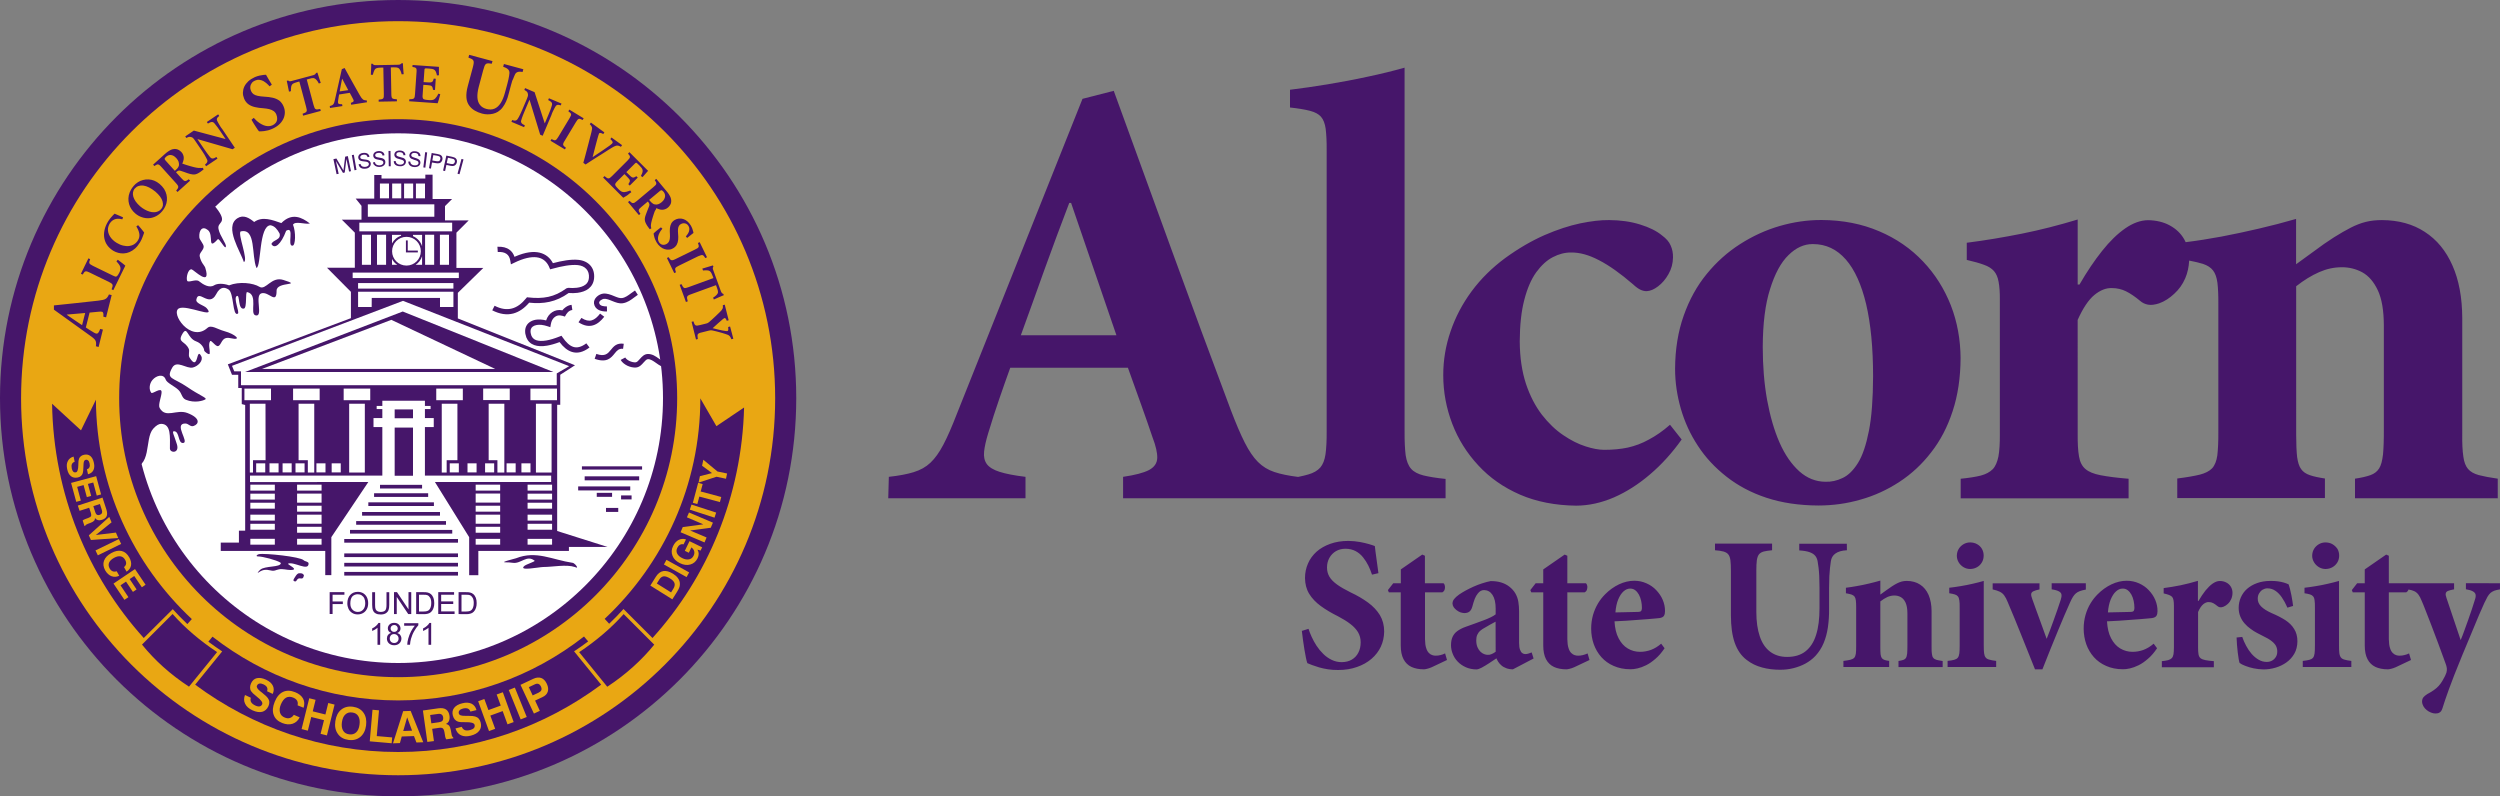 <?xml version="1.0" encoding="utf-8"?>
<!-- Generator: Adobe Illustrator 22.0.1, SVG Export Plug-In . SVG Version: 6.00 Build 0)  -->
<svg version="1.1" id="Layer_1" xmlns="http://www.w3.org/2000/svg" xmlns:xlink="http://www.w3.org/1999/xlink" x="0px" y="0px"
	 width="300px" height="95.56px" viewBox="0 0 300 95.56" style="enable-background:new 0 0 300 95.56;" xml:space="preserve">
<rect x="0" y="0" width="300" height="95.56" fill="#808080" stroke="none"/>
<path style="fill:#46166A;" d="M200.4,50.97l1.4,1.77c-1.14,1.6-2.4,3-3.79,4.18c-1.39,1.19-2.83,2.11-4.34,2.77
	c-1.51,0.65-3.01,0.98-4.52,0.99c-2.52-0.03-4.77-0.47-6.74-1.32c-1.97-0.86-3.64-2.02-5.01-3.51c-1.37-1.47-2.42-3.14-3.13-5
	s-1.08-3.81-1.08-5.83c0-1.8,0.29-3.55,0.88-5.26c0.58-1.7,1.42-3.31,2.53-4.81c1.1-1.49,2.45-2.82,4.02-3.98
	c1.61-1.17,3.19-2.08,4.73-2.76c1.53-0.66,2.96-1.13,4.29-1.41c1.32-0.27,2.46-0.4,3.41-0.39h0.07c1.35,0.01,2.57,0.18,3.69,0.53
	c1.11,0.34,1.99,0.78,2.63,1.31c0.5,0.37,0.86,0.77,1.04,1.21c0.2,0.44,0.29,0.92,0.28,1.43c-0.01,0.72-0.19,1.39-0.54,2
	c-0.34,0.61-0.76,1.1-1.25,1.47c-0.48,0.37-0.94,0.56-1.37,0.58c-0.26,0-0.5-0.06-0.76-0.18c-0.25-0.12-0.54-0.33-0.86-0.63
	c-1.53-1.32-2.9-2.29-4.11-2.91c-1.2-0.63-2.3-0.93-3.32-0.92c-0.75-0.01-1.48,0.18-2.21,0.56c-0.72,0.37-1.38,0.98-1.99,1.81
	c-0.6,0.83-1.08,1.94-1.43,3.3c-0.36,1.36-0.54,3.03-0.55,4.99c0.01,1.95,0.27,3.65,0.75,5.11c0.49,1.46,1.13,2.68,1.91,3.7
	c0.78,1,1.64,1.83,2.55,2.44c0.92,0.63,1.8,1.07,2.67,1.35c0.86,0.28,1.62,0.42,2.27,0.42c1.02,0,1.96-0.09,2.82-0.27
	c0.87-0.2,1.7-0.5,2.52-0.96C198.69,52.31,199.54,51.73,200.4,50.97z M207.18,57.2c-1.37-1.07-2.52-2.3-3.43-3.7
	c-0.92-1.39-1.59-2.87-2.05-4.45c-0.45-1.57-0.69-3.16-0.69-4.78c0.01-2.37,0.36-4.5,1.04-6.41c0.67-1.9,1.59-3.57,2.77-5
	c1.16-1.42,2.5-2.62,4.01-3.58c1.5-0.96,3.08-1.68,4.73-2.16c1.66-0.48,3.31-0.72,4.95-0.72h0.07c2.56,0.01,4.86,0.47,6.92,1.35
	c2.05,0.87,3.8,2.08,5.26,3.62c1.46,1.53,2.56,3.3,3.34,5.27c0.77,1.98,1.15,4.09,1.17,6.31c-0.01,2.37-0.33,4.5-0.95,6.38
	c-0.62,1.9-1.48,3.55-2.59,4.96c-1.09,1.42-2.37,2.6-3.81,3.54s-2.99,1.66-4.65,2.12c-1.65,0.48-3.34,0.71-5.07,0.71
	c-2.3-0.01-4.39-0.32-6.23-0.93C210.15,59.13,208.55,58.28,207.18,57.2z M211.53,41.63c0,2.28,0.17,4.39,0.52,6.35
	c0.36,1.95,0.85,3.66,1.5,5.14c0.65,1.47,1.45,2.61,2.37,3.44c0.92,0.82,1.96,1.24,3.12,1.25c0.71,0.03,1.4-0.13,2.07-0.45
	c0.69-0.32,1.3-0.93,1.85-1.81c0.55-0.89,0.98-2.17,1.31-3.85c0.33-1.67,0.49-3.85,0.5-6.53c0-3.42-0.28-6.3-0.83-8.66
	c-0.56-2.35-1.37-4.15-2.44-5.37c-1.08-1.23-2.39-1.85-3.93-1.85h-0.07c-1.02,0-1.99,0.44-2.88,1.32c-0.91,0.88-1.64,2.24-2.21,4.07
	C211.83,36.49,211.54,38.81,211.53,41.63z M262.23,33.39c0.28-0.65,0.43-1.36,0.47-2.12c0.67,0.13,1.23,0.26,1.67,0.4
	c0.53,0.18,0.93,0.44,1.19,0.78c0.27,0.34,0.44,0.83,0.53,1.48c0.08,0.65,0.12,1.52,0.11,2.61v15.22c0.01,1.21-0.04,2.17-0.12,2.87
	c-0.1,0.7-0.3,1.21-0.63,1.57c-0.33,0.34-0.82,0.59-1.48,0.76c-0.66,0.16-1.57,0.32-2.7,0.46v2.35h17.72v-2.35
	c-0.75-0.11-1.35-0.24-1.81-0.4c-0.45-0.15-0.81-0.39-1.04-0.72c-0.25-0.33-0.4-0.83-0.49-1.48c-0.07-0.66-0.11-1.56-0.11-2.68
	V34.35c0.94-0.74,1.86-1.3,2.75-1.69c0.88-0.39,1.79-0.59,2.7-0.59c0.89-0.01,1.73,0.2,2.49,0.61c0.77,0.43,1.38,1.14,1.86,2.16
	c0.47,1,0.71,2.39,0.72,4.14v12.5c0.01,1.29-0.03,2.32-0.1,3.06c-0.09,0.75-0.23,1.31-0.47,1.68c-0.23,0.37-0.59,0.64-1.05,0.8
	c-0.45,0.16-1.07,0.31-1.84,0.42v2.35h17.13v-2.35c-0.94-0.13-1.7-0.28-2.28-0.43c-0.58-0.16-1-0.4-1.29-0.74
	c-0.28-0.33-0.48-0.83-0.56-1.49c-0.1-0.66-0.15-1.57-0.13-2.71v-13.9c-0.01-2.46-0.4-4.57-1.18-6.32
	c-0.77-1.75-1.87-3.09-3.31-4.02c-1.43-0.94-3.15-1.41-5.15-1.42c-0.7,0-1.35,0.07-1.95,0.22c-0.59,0.15-1.19,0.38-1.79,0.69
	c-0.6,0.31-1.27,0.69-2,1.15c-0.81,0.52-1.58,1.05-2.33,1.62c-0.76,0.55-1.5,1.09-2.23,1.62v-5.44c-1.46,0.42-2.93,0.81-4.45,1.16
	c-1.51,0.36-3.02,0.67-4.51,0.96c-1.47,0.27-2.9,0.5-4.29,0.67c-0.06-0.13-0.12-0.25-0.19-0.37c-0.4-0.69-0.98-1.24-1.72-1.64
	c-0.73-0.4-1.6-0.61-2.59-0.63c-0.91,0.01-1.82,0.34-2.76,0.99c-0.93,0.65-1.85,1.54-2.77,2.7c-0.92,1.16-1.83,2.5-2.71,4.03h-0.22
	v-7.8c-2.27,0.69-4.51,1.26-6.7,1.7c-2.21,0.44-4.4,0.81-6.61,1.09v2.06c0.85,0.2,1.52,0.38,2.05,0.58
	c0.53,0.18,0.93,0.44,1.21,0.75c0.27,0.31,0.47,0.75,0.56,1.3c0.11,0.56,0.16,1.3,0.15,2.23v16.03c0.01,1.13-0.05,2.03-0.17,2.7
	c-0.14,0.67-0.36,1.19-0.69,1.53c-0.34,0.34-0.82,0.6-1.43,0.76c-0.63,0.16-1.42,0.28-2.41,0.38v2.35h20.15v-2.35
	c-1.41-0.11-2.51-0.26-3.35-0.42c-0.82-0.16-1.43-0.4-1.83-0.75c-0.41-0.34-0.66-0.85-0.77-1.51c-0.12-0.67-0.17-1.57-0.16-2.7
	V38.39c0.63-1.41,1.3-2.41,2-2.99c0.71-0.58,1.41-0.86,2.12-0.83c0.61,0,1.18,0.14,1.69,0.39c0.52,0.26,1.08,0.64,1.69,1.15
	c0.26,0.23,0.58,0.38,0.94,0.45c0.38,0.07,0.82,0.01,1.34-0.16c0.67-0.24,1.27-0.64,1.81-1.15
	C261.47,34.74,261.92,34.12,262.23,33.39z M173.47,59.79H155.8h-1.38h-19.65v-2.57c1.43-0.21,2.46-0.48,3.1-0.81
	c0.64-0.34,0.98-0.82,1-1.45c0.02-0.61-0.17-1.46-0.58-2.52c-0.38-1.13-0.82-2.4-1.34-3.85c-0.51-1.45-1.04-2.93-1.6-4.46h-14.12
	c-0.41,1.14-0.85,2.37-1.3,3.69c-0.45,1.31-0.91,2.71-1.35,4.18c-0.27,0.88-0.43,1.62-0.49,2.21c-0.06,0.6,0.05,1.09,0.33,1.48
	c0.28,0.38,0.8,0.7,1.53,0.93c0.75,0.24,1.78,0.44,3.11,0.6v2.57h-16.47l0.07-2.57c1.2-0.13,2.19-0.32,2.98-0.56
	c0.8-0.25,1.46-0.61,2.01-1.13c0.55-0.52,1.07-1.24,1.56-2.18c0.49-0.93,1.03-2.17,1.62-3.7l15.07-37.79l3.75-0.96
	c2.34,6.43,4.68,12.84,7,19.24c2.32,6.38,4.67,12.74,7.05,19.07c0.61,1.6,1.16,2.9,1.67,3.9c0.5,0.99,1.03,1.77,1.58,2.32
	s1.21,0.96,1.97,1.21c0.77,0.26,1.72,0.45,2.85,0.59c0.46-0.09,0.87-0.19,1.21-0.29c0.65-0.18,1.13-0.47,1.45-0.83
	c0.32-0.37,0.53-0.91,0.63-1.59c0.1-0.7,0.15-1.63,0.14-2.79V18.05c0.01-1.09-0.04-1.96-0.12-2.6c-0.09-0.64-0.28-1.11-0.56-1.44
	c-0.29-0.33-0.74-0.56-1.32-0.71c-0.6-0.16-1.4-0.29-2.4-0.4v-2.13c1.41-0.17,2.92-0.39,4.51-0.65c1.59-0.27,3.19-0.56,4.78-0.91
	c1.58-0.33,3.08-0.7,4.46-1.09v43.6c-0.01,1.23,0.04,2.18,0.13,2.91c0.11,0.71,0.32,1.25,0.65,1.62c0.32,0.37,0.82,0.63,1.48,0.8
	c0.66,0.16,1.54,0.31,2.66,0.42C173.47,57.47,173.47,59.79,173.47,59.79z M133.97,40.23l-5.44-15.88h-0.22
	c-1.03,2.68-2.01,5.34-2.97,7.99c-0.94,2.66-1.9,5.28-2.84,7.89H133.97z M189.95,78.61c-0.19,0.05-0.38,0.07-0.57,0.07
	c-0.12,0-0.26-0.01-0.41-0.06c-0.14-0.04-0.29-0.13-0.42-0.26c-0.14-0.14-0.25-0.33-0.33-0.6c-0.09-0.26-0.13-0.62-0.14-1.06v-5.62
	h2.09c0.12-0.07,0.21-0.17,0.26-0.31c0.05-0.14,0.06-0.28,0.05-0.43c-0.02-0.14-0.08-0.27-0.17-0.35h-2.23v-3.3l-0.32-0.14
	l-2.57,1.78v1.66h-0.91l-0.64,0.82l0.11,0.27h1.44v6.37c0,0.68,0.11,1.23,0.33,1.65c0.22,0.42,0.53,0.73,0.95,0.93
	c0.41,0.19,0.91,0.29,1.5,0.29c0.08,0,0.21-0.02,0.37-0.06c0.17-0.04,0.35-0.1,0.56-0.19l1.84-0.87l-0.23-0.79
	C190.33,78.5,190.14,78.56,189.95,78.61z M274.23,74.41c-0.46-0.29-1-0.57-1.62-0.83c-0.58-0.26-1-0.53-1.28-0.81
	c-0.27-0.28-0.41-0.59-0.4-0.94c0-0.25,0.06-0.46,0.17-0.64c0.11-0.18,0.25-0.33,0.42-0.43c0.18-0.1,0.36-0.16,0.56-0.16
	c0.36,0,0.68,0.1,0.96,0.29c0.29,0.19,0.55,0.46,0.79,0.81c0.24,0.35,0.46,0.75,0.66,1.22l0.68-0.21c-0.01-0.12-0.04-0.29-0.07-0.52
	c-0.04-0.23-0.08-0.48-0.13-0.75c-0.05-0.27-0.11-0.52-0.17-0.76s-0.12-0.42-0.17-0.56c-0.17-0.08-0.36-0.15-0.56-0.21
	c-0.2-0.06-0.44-0.11-0.71-0.15c-0.26-0.04-0.56-0.05-0.91-0.05c-0.6,0-1.13,0.09-1.6,0.26s-0.87,0.4-1.2,0.69
	c-0.33,0.29-0.58,0.64-0.75,1.03c-0.17,0.39-0.26,0.81-0.26,1.25c0,0.39,0.07,0.74,0.2,1.05c0.13,0.31,0.3,0.59,0.52,0.83
	c0.21,0.24,0.45,0.46,0.71,0.64c0.25,0.19,0.51,0.35,0.77,0.49c0.25,0.14,0.49,0.26,0.7,0.36c0.47,0.22,0.82,0.43,1.08,0.64
	c0.25,0.2,0.43,0.41,0.52,0.61s0.14,0.42,0.13,0.64c0,0.23-0.05,0.44-0.16,0.62c-0.11,0.18-0.25,0.33-0.44,0.44
	s-0.41,0.17-0.66,0.17c-0.35,0-0.67-0.09-0.98-0.27c-0.3-0.17-0.58-0.41-0.83-0.69c-0.25-0.29-0.47-0.61-0.66-0.97
	c-0.19-0.35-0.35-0.71-0.47-1.07l-0.68,0.07c0.01,0.28,0.02,0.57,0.05,0.89c0.02,0.31,0.05,0.62,0.09,0.91
	c0.03,0.29,0.07,0.55,0.11,0.77s0.07,0.38,0.11,0.48c0.16,0.12,0.38,0.24,0.68,0.35c0.29,0.12,0.63,0.22,1.01,0.3
	c0.38,0.08,0.77,0.12,1.18,0.13c0.49,0,0.97-0.07,1.44-0.21c0.48-0.14,0.92-0.35,1.31-0.63c0.39-0.28,0.71-0.63,0.95-1.05
	c0.24-0.42,0.36-0.91,0.37-1.47c0-0.59-0.13-1.08-0.39-1.49C275.05,75.06,274.69,74.71,274.23,74.41z M195.12,74.49
	c-0.47,0.03-0.93,0.05-1.38,0.07c0.05,0.81,0.2,1.49,0.49,2.03c0.28,0.54,0.64,0.95,1.09,1.22c0.45,0.27,0.95,0.41,1.49,0.41
	c0.44,0,0.87-0.08,1.3-0.23c0.42-0.16,0.83-0.4,1.23-0.75l0.41,0.55c-0.35,0.52-0.71,0.94-1.1,1.27c-0.38,0.33-0.75,0.59-1.12,0.77
	c-0.37,0.18-0.72,0.31-1.04,0.38s-0.6,0.11-0.84,0.1c-0.76,0-1.43-0.14-2.01-0.4c-0.58-0.25-1.08-0.61-1.48-1.06
	c-0.4-0.45-0.7-0.97-0.91-1.55c-0.2-0.58-0.31-1.21-0.31-1.87c0-0.58,0.08-1.12,0.22-1.63c0.15-0.51,0.35-0.97,0.6-1.39
	s0.54-0.78,0.86-1.1c0.5-0.51,1.06-0.9,1.66-1.19c0.6-0.28,1.21-0.43,1.82-0.43h0.02c0.53,0,1.01,0.11,1.46,0.31
	s0.84,0.47,1.17,0.82s0.6,0.74,0.78,1.17s0.28,0.89,0.27,1.36c0,0.23-0.04,0.41-0.13,0.55s-0.27,0.23-0.53,0.27
	c-0.09,0.01-0.25,0.03-0.51,0.05c-0.25,0.02-0.56,0.05-0.94,0.08c-0.37,0.03-0.78,0.06-1.22,0.09
	C196.05,74.43,195.59,74.46,195.12,74.49z M193.85,73.49c0.46-0.01,0.91-0.02,1.35-0.03s0.89-0.02,1.35-0.03
	c0.11,0,0.2-0.02,0.27-0.04s0.12-0.06,0.15-0.13c0.03-0.06,0.05-0.16,0.06-0.29c0-0.29-0.03-0.58-0.09-0.86s-0.15-0.53-0.27-0.75
	s-0.27-0.4-0.44-0.53c-0.17-0.13-0.37-0.2-0.59-0.2h-0.02c-0.28,0-0.55,0.11-0.8,0.34c-0.25,0.22-0.46,0.55-0.64,0.98
	C194.01,72.36,193.9,72.88,193.85,73.49z M183.8,78.29l0.23,0.73l-2.48,1.3c-0.31,0-0.58-0.05-0.81-0.14
	c-0.23-0.09-0.43-0.2-0.58-0.34c-0.16-0.14-0.28-0.28-0.37-0.42c-0.09-0.15-0.17-0.29-0.22-0.42c-0.29,0.19-0.6,0.4-0.9,0.6
	c-0.31,0.2-0.59,0.37-0.85,0.51c-0.26,0.14-0.47,0.21-0.62,0.22c-0.49,0-0.92-0.09-1.3-0.26c-0.38-0.17-0.7-0.39-0.97-0.67
	s-0.47-0.59-0.6-0.93c-0.14-0.34-0.21-0.69-0.21-1.05c0-0.39,0.06-0.72,0.19-1c0.13-0.27,0.31-0.51,0.57-0.69
	c0.26-0.19,0.58-0.36,0.97-0.5c0.34-0.13,0.69-0.25,1.06-0.38c0.36-0.13,0.72-0.26,1.06-0.39c0.34-0.12,0.64-0.25,0.91-0.38
	c0.26-0.13,0.46-0.24,0.6-0.36v-0.68c0-0.72-0.13-1.27-0.38-1.65s-0.58-0.57-1.01-0.58c-0.3,0-0.55,0.14-0.75,0.41
	c-0.14,0.16-0.26,0.37-0.37,0.64c-0.1,0.27-0.2,0.58-0.29,0.93c-0.08,0.29-0.2,0.49-0.36,0.61c-0.16,0.12-0.36,0.17-0.6,0.17
	c-0.15,0-0.31-0.04-0.47-0.09c-0.16-0.06-0.32-0.15-0.46-0.26c-0.14-0.11-0.26-0.23-0.35-0.36c-0.09-0.14-0.13-0.28-0.14-0.43
	c0-0.2,0.07-0.39,0.2-0.55c0.14-0.17,0.33-0.35,0.6-0.54c0.22-0.15,0.48-0.31,0.77-0.47c0.29-0.16,0.62-0.32,0.95-0.47
	c0.34-0.15,0.69-0.29,1.04-0.4c0.35-0.12,0.69-0.2,1.02-0.27c0.46,0,0.87,0.05,1.24,0.16c0.36,0.11,0.69,0.27,0.99,0.5
	c0.32,0.25,0.57,0.53,0.74,0.83c0.17,0.3,0.29,0.63,0.35,0.99s0.09,0.75,0.09,1.18v3.76c0,0.35,0.04,0.62,0.11,0.81
	c0.07,0.2,0.16,0.33,0.27,0.41c0.11,0.08,0.22,0.12,0.35,0.12c0.14,0,0.27-0.02,0.39-0.06C183.55,78.38,183.67,78.34,183.8,78.29z
	 M179.47,74.6c-0.2,0.1-0.41,0.22-0.61,0.33c-0.2,0.12-0.42,0.25-0.64,0.37c-0.23,0.12-0.43,0.25-0.59,0.39
	c-0.16,0.14-0.28,0.31-0.36,0.49s-0.12,0.41-0.12,0.66c0,0.32,0.05,0.59,0.14,0.81s0.21,0.4,0.35,0.54s0.29,0.24,0.45,0.3
	c0.16,0.06,0.3,0.09,0.43,0.09c0.16,0.01,0.31-0.02,0.45-0.08c0.15-0.05,0.31-0.15,0.51-0.29L179.47,74.6L179.47,74.6z
	 M172.86,78.61c-0.19,0.05-0.38,0.07-0.57,0.07c-0.12,0-0.26-0.01-0.4-0.06c-0.15-0.04-0.29-0.13-0.42-0.26
	c-0.14-0.14-0.25-0.33-0.33-0.6c-0.09-0.26-0.13-0.62-0.14-1.06v-5.62h2.09c0.12-0.07,0.21-0.17,0.26-0.31
	c0.05-0.14,0.06-0.28,0.04-0.43c-0.02-0.14-0.07-0.27-0.17-0.35h-2.23v-3.3l-0.32-0.14l-2.57,1.78v1.66h-0.91l-0.64,0.82l0.11,0.27
	h1.43v6.37c0,0.68,0.11,1.23,0.33,1.65c0.22,0.42,0.53,0.73,0.95,0.93c0.41,0.19,0.91,0.29,1.5,0.29c0.08,0,0.21-0.02,0.37-0.06
	c0.17-0.04,0.35-0.1,0.56-0.19l1.84-0.87l-0.23-0.79C173.24,78.5,173.05,78.56,172.86,78.61z M164.17,72.31
	c-0.6-0.44-1.3-0.85-2.11-1.23c-0.66-0.33-1.21-0.64-1.62-0.94s-0.72-0.61-0.91-0.93c-0.19-0.33-0.29-0.69-0.29-1.11
	c0-0.44,0.1-0.82,0.29-1.16c0.19-0.34,0.45-0.6,0.78-0.8c0.33-0.19,0.71-0.29,1.14-0.29c0.47,0,0.87,0.1,1.22,0.28
	c0.35,0.19,0.64,0.43,0.89,0.74c0.25,0.31,0.46,0.64,0.64,1c0.18,0.36,0.32,0.73,0.44,1.09l0.77-0.18c-0.09-0.7-0.18-1.31-0.25-1.84
	s-0.14-1-0.18-1.41c-0.14-0.06-0.37-0.14-0.68-0.23c-0.31-0.09-0.68-0.18-1.11-0.26c-0.43-0.08-0.89-0.12-1.38-0.13
	c-0.81,0-1.54,0.12-2.18,0.35c-0.64,0.23-1.19,0.54-1.64,0.94c-0.45,0.41-0.8,0.88-1.03,1.42c-0.24,0.54-0.36,1.12-0.36,1.75
	c0.01,0.72,0.17,1.35,0.51,1.9c0.33,0.54,0.8,1.03,1.39,1.46s1.28,0.84,2.07,1.23c0.57,0.3,1.06,0.6,1.46,0.91
	c0.4,0.3,0.71,0.63,0.93,0.99c0.21,0.36,0.32,0.76,0.32,1.2c0,0.48-0.09,0.9-0.28,1.26c-0.18,0.36-0.45,0.64-0.79,0.84
	c-0.34,0.2-0.74,0.29-1.21,0.3c-0.43,0-0.84-0.1-1.21-0.28c-0.37-0.18-0.71-0.42-1-0.71c-0.3-0.29-0.57-0.62-0.8-0.97
	c-0.23-0.36-0.43-0.71-0.59-1.07c-0.16-0.35-0.29-0.68-0.38-0.97l-0.8,0.25c0.04,0.35,0.09,0.72,0.14,1.11
	c0.06,0.39,0.11,0.76,0.17,1.13c0.06,0.37,0.12,0.69,0.18,0.98c0.06,0.28,0.11,0.5,0.17,0.65c0.16,0.07,0.35,0.15,0.58,0.23
	c0.22,0.08,0.5,0.17,0.81,0.27c0.34,0.1,0.71,0.18,1.1,0.24s0.79,0.08,1.2,0.08c0.84,0,1.59-0.12,2.26-0.36
	c0.68-0.23,1.26-0.56,1.75-0.98c0.49-0.42,0.86-0.91,1.12-1.46c0.26-0.56,0.39-1.17,0.4-1.82c0-0.75-0.18-1.4-0.51-1.96
	C165.24,73.25,164.77,72.75,164.17,72.31z M280.91,78.9c-0.09-0.12-0.16-0.29-0.19-0.52c-0.03-0.23-0.04-0.54-0.04-0.93v-7.74
	c-0.43,0.12-0.87,0.24-1.33,0.34c-0.47,0.11-0.93,0.2-1.41,0.28c-0.48,0.08-0.94,0.15-1.4,0.2v0.66c0.27,0.04,0.49,0.09,0.66,0.14
	c0.17,0.05,0.29,0.13,0.38,0.24s0.15,0.27,0.17,0.49c0.03,0.22,0.05,0.51,0.04,0.88v4.51c0,0.4-0.01,0.72-0.04,0.95
	c-0.03,0.23-0.09,0.41-0.19,0.53c-0.1,0.12-0.25,0.2-0.44,0.25c-0.2,0.05-0.46,0.1-0.79,0.13v0.73h5.83v-0.73
	c-0.34-0.04-0.61-0.09-0.81-0.15C281.16,79.11,281,79.02,280.91,78.9z M267.17,69.91c-0.23-0.13-0.5-0.19-0.8-0.19
	c-0.28,0-0.56,0.11-0.85,0.31s-0.57,0.48-0.86,0.83c-0.28,0.36-0.56,0.77-0.84,1.25h-0.07V69.7c-0.7,0.21-1.4,0.39-2.07,0.53
	c-0.68,0.14-1.36,0.25-2.04,0.34v0.64c0.26,0.06,0.47,0.12,0.63,0.18s0.29,0.14,0.38,0.23c0.08,0.09,0.14,0.23,0.17,0.4
	c0.03,0.17,0.05,0.4,0.05,0.69v4.96c0,0.35-0.02,0.63-0.05,0.84c-0.04,0.21-0.11,0.37-0.21,0.47c-0.11,0.11-0.25,0.18-0.44,0.24
	c-0.19,0.05-0.44,0.09-0.75,0.12v0.73h6.24v-0.73c-0.44-0.03-0.78-0.08-1.04-0.13c-0.25-0.05-0.44-0.13-0.56-0.23
	c-0.13-0.11-0.2-0.26-0.24-0.47c-0.04-0.21-0.05-0.49-0.05-0.84v-4.23c0.19-0.44,0.4-0.75,0.62-0.93c0.22-0.18,0.44-0.27,0.66-0.26
	c0.19,0,0.37,0.04,0.52,0.12c0.16,0.08,0.33,0.2,0.52,0.36c0.08,0.07,0.18,0.12,0.29,0.14c0.12,0.02,0.26,0,0.41-0.05
	c0.21-0.08,0.39-0.2,0.56-0.36c0.17-0.16,0.3-0.35,0.4-0.58s0.15-0.48,0.15-0.75c0-0.26-0.07-0.5-0.19-0.71
	C267.58,70.2,267.4,70.03,267.17,69.91z M250.3,69.99h-4.1v0.73c0.41,0.06,0.7,0.15,0.88,0.25c0.18,0.1,0.28,0.23,0.3,0.39
	c0.02,0.16-0.01,0.36-0.09,0.61c-0.13,0.4-0.27,0.81-0.42,1.25c-0.15,0.44-0.3,0.87-0.46,1.29c-0.15,0.42-0.29,0.82-0.44,1.2
	c-0.14,0.37-0.26,0.69-0.37,0.95c-0.09-0.24-0.2-0.54-0.33-0.91c-0.14-0.37-0.28-0.77-0.44-1.22c-0.16-0.44-0.33-0.89-0.49-1.34
	c-0.16-0.45-0.32-0.88-0.46-1.28c-0.1-0.26-0.15-0.47-0.14-0.61c0.01-0.14,0.09-0.26,0.25-0.34s0.41-0.16,0.75-0.23V70h-5.62v0.73
	c0.36,0.08,0.64,0.17,0.86,0.28s0.39,0.25,0.53,0.45c0.14,0.19,0.28,0.45,0.41,0.78c0.55,1.3,1.1,2.62,1.63,3.96
	c0.53,1.33,1.08,2.71,1.65,4.12h0.89c0.68-1.73,1.3-3.27,1.86-4.62c0.55-1.34,1.04-2.48,1.46-3.41c0.12-0.27,0.23-0.49,0.34-0.66
	c0.11-0.18,0.23-0.32,0.36-0.43c0.13-0.11,0.29-0.2,0.48-0.27c0.19-0.07,0.43-0.13,0.71-0.18C250.3,70.75,250.3,69.99,250.3,69.99z
	 M279.89,65.3c-0.24-0.14-0.52-0.2-0.82-0.21c-0.29,0-0.56,0.07-0.8,0.21s-0.44,0.33-0.58,0.56c-0.15,0.24-0.22,0.51-0.23,0.82
	c0,0.29,0.08,0.56,0.23,0.8c0.14,0.24,0.34,0.43,0.58,0.58c0.24,0.14,0.5,0.22,0.79,0.22c0.31,0,0.6-0.08,0.84-0.22
	c0.25-0.14,0.44-0.34,0.59-0.58c0.14-0.24,0.21-0.51,0.21-0.8c0-0.31-0.07-0.58-0.21-0.82C280.33,65.63,280.13,65.44,279.89,65.3z
	 M254.22,74.49c-0.47,0.03-0.93,0.05-1.38,0.07c0.05,0.81,0.2,1.49,0.49,2.03c0.28,0.54,0.64,0.95,1.09,1.22
	c0.45,0.27,0.95,0.41,1.49,0.41c0.44,0,0.88-0.08,1.3-0.23c0.42-0.16,0.83-0.4,1.23-0.75l0.41,0.55c-0.35,0.52-0.71,0.94-1.1,1.27
	c-0.38,0.33-0.75,0.59-1.12,0.77c-0.37,0.18-0.72,0.31-1.04,0.38c-0.32,0.07-0.6,0.11-0.84,0.1c-0.76,0-1.43-0.14-2.01-0.4
	c-0.58-0.25-1.08-0.61-1.48-1.06c-0.4-0.45-0.7-0.97-0.91-1.55c-0.2-0.58-0.31-1.21-0.31-1.87c0-0.58,0.08-1.12,0.22-1.63
	c0.15-0.51,0.34-0.97,0.6-1.39c0.25-0.42,0.54-0.78,0.86-1.1c0.5-0.51,1.06-0.9,1.66-1.19c0.6-0.28,1.21-0.43,1.82-0.43h0.02
	c0.52,0,1.01,0.11,1.46,0.31c0.45,0.2,0.84,0.47,1.17,0.82c0.33,0.35,0.6,0.74,0.78,1.17s0.28,0.89,0.27,1.36
	c0,0.23-0.04,0.41-0.13,0.55s-0.27,0.23-0.53,0.27c-0.09,0.01-0.25,0.03-0.51,0.05c-0.25,0.02-0.56,0.05-0.94,0.08
	c-0.37,0.03-0.78,0.06-1.22,0.09C255.15,74.43,254.69,74.46,254.22,74.49z M252.95,73.49c0.46-0.01,0.91-0.02,1.35-0.03
	s0.89-0.02,1.35-0.03c0.11,0,0.21-0.02,0.27-0.04c0.07-0.02,0.12-0.06,0.15-0.13c0.03-0.06,0.05-0.16,0.06-0.29
	c0-0.29-0.03-0.58-0.09-0.86s-0.15-0.53-0.27-0.75s-0.27-0.4-0.44-0.53c-0.17-0.13-0.37-0.2-0.59-0.2h-0.02
	c-0.29,0-0.55,0.11-0.8,0.34c-0.25,0.22-0.46,0.55-0.64,0.98C253.11,72.36,253,72.88,252.95,73.49z M221.62,65.25h-5.71v0.8
	c0.51,0.03,0.93,0.1,1.24,0.21s0.54,0.26,0.69,0.45c0.15,0.19,0.24,0.42,0.28,0.68c0.04,0.22,0.08,0.48,0.11,0.76
	c0.04,0.29,0.06,0.63,0.08,1.01c0.02,0.39,0.03,0.85,0.03,1.39v2.43c0,1.27-0.13,2.34-0.41,3.21c-0.27,0.87-0.7,1.52-1.27,1.97
	c-0.57,0.45-1.31,0.67-2.21,0.67c-0.82,0-1.5-0.22-2.05-0.64c-0.55-0.42-0.96-1.03-1.23-1.84c-0.27-0.8-0.41-1.77-0.41-2.92v-4.94
	c0-0.53,0.02-0.95,0.06-1.26c0.05-0.31,0.13-0.55,0.26-0.71c0.13-0.16,0.32-0.27,0.57-0.34c0.25-0.06,0.58-0.11,1-0.15v-0.8h-6.85
	v0.8c0.42,0.03,0.75,0.08,1.01,0.15c0.25,0.07,0.45,0.18,0.58,0.34s0.22,0.4,0.26,0.71c0.04,0.31,0.06,0.73,0.06,1.26v5.35
	c0,1.32,0.15,2.42,0.46,3.3c0.31,0.87,0.78,1.56,1.43,2.05c0.55,0.43,1.17,0.73,1.86,0.91c0.69,0.19,1.41,0.27,2.17,0.27
	c0.54,0,1.07-0.06,1.58-0.19c0.51-0.13,0.99-0.31,1.44-0.55c0.45-0.25,0.85-0.55,1.2-0.92c0.42-0.46,0.75-0.97,0.99-1.55
	c0.24-0.57,0.41-1.21,0.51-1.9c0.1-0.69,0.15-1.44,0.14-2.25v-2.48c0-0.53,0.01-0.99,0.03-1.38c0.02-0.39,0.05-0.73,0.08-1.01
	s0.06-0.54,0.1-0.77c0.05-0.4,0.23-0.72,0.54-0.94c0.31-0.23,0.77-0.37,1.39-0.4L221.62,65.25L221.62,65.25z M235.04,67.48
	c0.14,0.24,0.34,0.43,0.58,0.58c0.24,0.14,0.5,0.22,0.79,0.22c0.31,0,0.6-0.08,0.84-0.22c0.25-0.14,0.44-0.34,0.58-0.58
	s0.21-0.51,0.21-0.8c0-0.31-0.07-0.58-0.21-0.82c-0.14-0.24-0.33-0.42-0.58-0.56c-0.24-0.14-0.52-0.2-0.82-0.21
	c-0.29,0-0.56,0.07-0.8,0.21s-0.44,0.33-0.58,0.56c-0.15,0.24-0.22,0.51-0.23,0.82C234.82,66.98,234.9,67.24,235.04,67.48z
	 M238.28,78.9c-0.1-0.12-0.16-0.29-0.19-0.52s-0.04-0.54-0.04-0.93v-7.74c-0.43,0.12-0.87,0.24-1.33,0.34
	c-0.47,0.11-0.93,0.2-1.41,0.28s-0.94,0.15-1.4,0.2v0.66c0.27,0.04,0.49,0.09,0.66,0.14c0.17,0.05,0.29,0.13,0.38,0.24
	s0.14,0.27,0.17,0.49s0.05,0.51,0.04,0.88v4.51c0,0.4-0.01,0.72-0.04,0.95c-0.03,0.23-0.09,0.41-0.19,0.53
	c-0.1,0.12-0.25,0.2-0.44,0.25c-0.2,0.05-0.46,0.1-0.78,0.13v0.73h5.83v-0.73c-0.34-0.04-0.61-0.09-0.81-0.15
	C238.52,79.11,238.37,79.02,238.28,78.9z M232,78.95c-0.09-0.1-0.15-0.26-0.17-0.46c-0.03-0.2-0.05-0.49-0.04-0.84v-4.3
	c0-0.76-0.13-1.42-0.36-1.96c-0.24-0.54-0.58-0.96-1.02-1.24c-0.44-0.29-0.98-0.44-1.59-0.44c-0.22,0-0.42,0.02-0.6,0.07
	s-0.37,0.12-0.55,0.21c-0.18,0.1-0.4,0.21-0.62,0.36c-0.25,0.16-0.49,0.33-0.72,0.5c-0.24,0.17-0.46,0.34-0.69,0.5v-1.68
	c-0.45,0.13-0.91,0.25-1.38,0.36s-0.93,0.21-1.4,0.29c-0.46,0.08-0.91,0.16-1.35,0.21v0.66c0.28,0.05,0.5,0.1,0.66,0.15
	c0.17,0.06,0.29,0.14,0.37,0.24c0.08,0.11,0.14,0.26,0.16,0.46c0.03,0.2,0.04,0.47,0.04,0.81v4.71c0,0.38-0.01,0.67-0.04,0.89
	c-0.03,0.21-0.1,0.38-0.19,0.48c-0.1,0.11-0.25,0.18-0.46,0.24c-0.21,0.05-0.49,0.1-0.84,0.14v0.73h5.49v-0.73
	c-0.23-0.03-0.42-0.07-0.56-0.12c-0.14-0.05-0.25-0.12-0.32-0.22c-0.07-0.1-0.12-0.26-0.15-0.46c-0.02-0.21-0.03-0.48-0.03-0.83
	v-5.51c0.29-0.23,0.58-0.4,0.85-0.53c0.27-0.12,0.55-0.18,0.83-0.18c0.28,0,0.54,0.06,0.77,0.19c0.24,0.13,0.43,0.35,0.58,0.67
	c0.14,0.31,0.22,0.74,0.22,1.28v3.87c0,0.4-0.01,0.72-0.03,0.95c-0.03,0.23-0.07,0.41-0.14,0.52c-0.07,0.11-0.18,0.2-0.33,0.25
	c-0.14,0.05-0.33,0.09-0.57,0.13v0.73h5.3v-0.73c-0.29-0.04-0.53-0.09-0.71-0.13C232.22,79.13,232.08,79.06,232,78.95z
	 M295.91,69.98v0.73c0.37,0.06,0.65,0.15,0.83,0.25c0.18,0.1,0.3,0.23,0.33,0.39c0.03,0.16,0.01,0.36-0.08,0.61
	c-0.1,0.33-0.22,0.71-0.36,1.13c-0.14,0.42-0.29,0.85-0.45,1.31c-0.16,0.45-0.31,0.88-0.47,1.3c-0.15,0.42-0.29,0.79-0.43,1.11
	l-1.7-5.05c-0.09-0.24-0.12-0.42-0.09-0.55c0.02-0.13,0.11-0.23,0.27-0.3c0.16-0.07,0.41-0.13,0.73-0.19v-0.73h-5.64l0,0h-2.19v-3.3
	l-0.32-0.14l-2.57,1.78v1.66h-0.91l-0.64,0.82l0.11,0.27h1.44v6.37c0,0.68,0.11,1.23,0.33,1.65c0.22,0.42,0.53,0.73,0.95,0.93
	c0.41,0.19,0.91,0.29,1.5,0.29c0.08,0,0.21-0.02,0.37-0.06c0.17-0.04,0.35-0.1,0.56-0.19l1.84-0.87l-0.23-0.79
	c-0.19,0.09-0.38,0.16-0.57,0.2c-0.19,0.05-0.38,0.07-0.57,0.07c-0.12,0-0.26-0.01-0.4-0.06c-0.14-0.04-0.29-0.13-0.42-0.26
	c-0.14-0.14-0.25-0.33-0.33-0.6c-0.09-0.26-0.13-0.62-0.14-1.06v-5.62h2.09c0.12-0.07,0.21-0.17,0.26-0.31c0-0.01,0-0.02,0.01-0.03
	c0.27,0.05,0.5,0.11,0.67,0.19c0.21,0.09,0.38,0.24,0.52,0.42c0.14,0.19,0.27,0.44,0.4,0.77c0.11,0.25,0.27,0.63,0.46,1.13
	c0.2,0.5,0.43,1.09,0.69,1.77c0.26,0.68,0.53,1.41,0.83,2.2c0.29,0.79,0.59,1.6,0.89,2.43c0.07,0.18,0.12,0.36,0.14,0.54
	c0.02,0.17,0,0.35-0.05,0.53c-0.04,0.12-0.1,0.26-0.17,0.41c-0.07,0.15-0.17,0.33-0.29,0.53c-0.14,0.24-0.29,0.46-0.46,0.64
	c-0.17,0.19-0.37,0.36-0.6,0.52c-0.23,0.16-0.49,0.32-0.78,0.47c-0.22,0.14-0.38,0.28-0.48,0.41c-0.09,0.13-0.14,0.29-0.14,0.48
	c0,0.2,0.06,0.39,0.16,0.57c0.1,0.17,0.23,0.33,0.4,0.46c0.16,0.13,0.33,0.23,0.52,0.3c0.18,0.07,0.35,0.11,0.52,0.11
	c0.19,0,0.36-0.03,0.5-0.12c0.15-0.08,0.26-0.25,0.34-0.49c0.1-0.31,0.21-0.65,0.33-1.02c0.12-0.37,0.27-0.79,0.45-1.28
	c0.17-0.48,0.39-1.06,0.65-1.72c0.26-0.67,0.58-1.46,0.96-2.38c0.44-1.05,0.82-1.97,1.15-2.76c0.33-0.79,0.61-1.47,0.85-2.04
	c0.24-0.57,0.46-1.06,0.64-1.45c0.14-0.3,0.27-0.55,0.38-0.75c0.11-0.19,0.24-0.35,0.36-0.46c0.13-0.11,0.29-0.2,0.47-0.27
	c0.18-0.06,0.4-0.12,0.67-0.16v-0.73L295.91,69.98L295.91,69.98z"/>
<g>
	<path style="fill:#46166A;" d="M47.78,0c26.38,0,47.77,21.39,47.77,47.78c0,26.38-21.39,47.78-47.77,47.78S0,74.17,0,47.78
		C0,21.4,21.39,0,47.78,0"/>
	<path style="fill:#FFFFFF;" d="M47.78,16c17.55,0,31.78,14.23,31.78,31.78S65.33,79.56,47.78,79.56S16,65.33,16,47.78
		C16,30.23,30.23,16,47.78,16"/>
	<g>
		<path style="fill:#46166A;" d="M15.49,56.22c2.88,0,1.78-3.54,2.9-4.78c0.38-0.42,0.69-0.58,0.96-0.58
			c1.2,0.03,1.04,1.56,1.04,2.96c0,0.56,1.18,0.62,0.84-0.5c-0.33-1.09-0.64-1.57-0.36-1.57c0.71-0.02,0.45,1.46,1.1,1.41
			c0.8-0.06-1.18-2.34,0.26-2.34c0.41,0,0.59,0.43,0.99,0.3c0.67-0.22,0.88-0.94-0.73-1.56c-1.3-0.5-2.6,0.7-3.33-0.6
			c-0.22-0.39,0.23-1.38,0.23-1.91c0-0.66-1.09,0.26-1.23,0.09c-0.31-0.38-0.25-1.09,0.13-1.54c0.47-0.56,1.34-0.78,1.59-0.06
			c0.14,0.42,1.08,0.8,1.55,1.27c0.42,0.42,0.37,0.95,0.87,1.16c1.07,0.44,2.13,0.11,2.36-0.06c0.21-0.16-0.82-0.52-2.19-1.47
			c-1.72-1.18-2.59-0.91-1.81-2.31c0.54-0.98,1.71,0.17,2.49-0.03c0.66-0.17,1.27-0.85,1-1.36c-0.64-1.21-0.29,1.98-1.41,0.16
			c-0.18-0.29,0.04-0.77-0.09-1.04c-0.45-0.99-1.41-0.72-0.75-1.82c0.6-0.99,0.55,0.54,1.65,0.93c0.61,0.22,0.95,0.8,0.95,1.08
			c0,0.14,0.63,0.62,0.66,0.38c0.06-0.44-0.2-1.1,0.05-1.48c0.14-0.22,0.64,0.66,0.96,0.58c0.46-0.12,0.36-1.2,1.48-0.95
			c1.52,0.34,0.55-0.5-0.72-0.84c-0.86-0.23-1.58-0.81-2.04-0.39c-2.01,1.82-4.5-1.82-3.41-2.35c0.95-0.46,4.52,1.33,3.31-0.03
			c-0.29-0.33-1.31-0.54-1.23-1.01c0.25-1.35,1.52,0.99,2.37-0.64c0.53-1.04,1.1-0.82,1.48-0.59c0.69,0.41,0.46,3.29,1.13,2.91
			c0.25-0.15-0.58-1.89-0.12-2.12c0.4-0.21,0.09,1.66,0.85,1.51c0.4-0.08,0.14-2.03,0.39-1.98c1.37,0.29,0.27,2.59,0.99,2.79
			c1.01,0.28-0.15-2.38,0.72-2.64c0.89-0.27,1.82,1.42,1.82-0.32c0-1.15,3.26-0.52,0.8-1.29c-1.44-0.45-2.09,1.29-2.85,0.83
			c-0.78-0.48-2.44-0.66-3.65-0.18c-0.75-0.26-1.43-0.23-1.8,0c-0.58,0.36-1.32-0.1-1.82-0.5c-0.37-0.29-1.28,0.23-1.41-0.05
			c-0.15-0.32,0.08-1.41,0.53-1.37c0.24,0.03,2.4,2.24,1.64-0.19c-0.09-0.28-0.52-0.6-0.67-1.39c-0.07-0.4,0.5-0.73,0.48-1.16
			c-0.01-0.32-0.5-0.8-0.52-1.09c-0.07-0.86,0.35-1.43,1.03-0.88c0.74,0.59-0.13,2.54,1.18,1.1c0.17-0.19,0.87,1.28,0.97,0.9
			c0.1-0.36-0.7-1.24-0.88-2.13c-0.18-0.88,1.06-0.64-0.03-2.21c-0.52-0.75-1.09-1.27-1.75-1.5C18.37,26.09,10.22,45.68,15.49,56.22
			z"/>
		<path style="fill:#46166A;" d="M29.26,31.44c0.59-0.14-0.79-3.47-0.37-3.67c1.87-0.44,1.26,2.92,1.89,4.39
			c0.59-0.22,0.27-5.07,1.68-5.13c0.51,0.09,0.82,0.5,1.09,0.99c0.21,0.8-0.77,0.72-0.98,1.26c0.36,0.67,1.15,0.08,1.77-1.59
			c1.06-0.63,0.07,1.87,0.76,1.79c0.37,0,0.42-1.65,0.06-2.52c0.28-0.48,1.44,0,2.03-0.14c-0.98-0.75-2.16-1.33-3.43-0.05
			c-1.07-0.37-2.27-0.85-3.26-0.13c-0.6-0.5-1.29-0.91-2.01-0.45C26.86,27.23,28.89,30.22,29.26,31.44L29.26,31.44z"/>
	</g>
	<path style="fill:#46166A;" d="M72.84,37.38c-0.67,0.02-1.44-0.18-1.56-0.95c-0.08-0.62,0.56-1.13,1.11-1.2
		c0.46-0.04,0.89,0.13,1.3,0.3c0.34,0.14,0.68,0.28,0.95,0.24c0.4-0.06,0.74-0.32,1.09-0.58c0.15-0.11,0.3-0.22,0.47-0.33l0.34,0.52
		c-0.14,0.09-0.29,0.2-0.43,0.31c-0.41,0.31-0.81,0.61-1.37,0.7c-0.44,0.07-0.85-0.1-1.28-0.27c-0.34-0.14-0.7-0.29-1-0.26
		c-0.19,0.03-0.58,0.24-0.56,0.48c0.05,0.41,0.62,0.43,0.93,0.43 M75.03,42.9c0.09,0.16,0.28,0.31,0.51,0.42l0,0
		c0.24,0.11,0.51,0.18,0.74,0.16c0.16-0.01,0.33-0.2,0.5-0.4c0.26-0.29,0.52-0.58,0.94-0.6c0.54-0.02,0.95,0.27,1.37,0.57
		c0.18,0.13,0.35,0.25,0.52,0.33l-0.28,0.56c-0.22-0.11-0.41-0.25-0.61-0.39c-0.33-0.23-0.66-0.47-0.98-0.45
		c-0.16,0.01-0.33,0.2-0.5,0.39c-0.25,0.29-0.51,0.57-0.91,0.61c-0.34,0.03-0.73-0.06-1.06-0.22c-0.34-0.17-0.64-0.41-0.79-0.69
		L75.03,42.9z M74.77,41.86c-0.5-0.07-0.75,0.23-1,0.54c-0.46,0.57-0.95,1.17-2.41,0.66l0.2-0.59c1.05,0.37,1.39-0.06,1.72-0.46
		c0.36-0.45,0.72-0.88,1.57-0.76L74.77,41.86z M68.68,37.2c-0.45,0.05-0.7,0.42-0.89,0.79c-0.4-0.13-0.77-0.25-1.16,0.01
		c-0.21,0.14-0.38,0.36-0.47,0.66c-0.03,0.08-0.05,0.17-0.06,0.25l-0.06,0.35l-0.34-0.11c-0.51-0.17-0.95-0.21-1.29-0.15
		c-0.19,0.03-0.36,0.1-0.48,0.19c-0.11,0.08-0.19,0.19-0.23,0.32s-0.05,0.28-0.02,0.44c0.02,0.12,0.05,0.22,0.08,0.31
		c0.11,0.28,0.31,0.46,0.58,0.56c0.31,0.11,0.72,0.12,1.21,0.04c0.47-0.08,1-0.24,1.6-0.48l0.23-0.09l0.14,0.2
		c0.4,0.58,0.83,1,1.29,1.14c0.44,0.14,0.95,0.02,1.55-0.43l0.38,0.5c-0.78,0.59-1.48,0.73-2.11,0.53
		c-0.55-0.17-1.04-0.59-1.48-1.18c-0.55,0.21-1.06,0.35-1.51,0.43c-0.6,0.1-1.12,0.08-1.53-0.07c-0.45-0.16-0.77-0.47-0.95-0.92
		c-0.05-0.14-0.09-0.29-0.12-0.44c-0.04-0.27-0.03-0.52,0.04-0.74c0.08-0.25,0.23-0.47,0.45-0.63c0.2-0.15,0.46-0.26,0.75-0.31
		c0.36-0.06,0.78-0.04,1.26,0.08v-0.01c0.14-0.43,0.4-0.77,0.73-0.98c0.33-0.22,0.74-0.31,1.17-0.23l0.04,0.01
		c0.11-0.14,0.25-0.27,0.39-0.37c0.22-0.16,0.48-0.27,0.72-0.29L68.68,37.2z M59.69,29.61c0.61-0.03,1.09,0.09,1.45,0.36l0,0
		c0.28,0.2,0.48,0.49,0.6,0.85l0.11-0.05c1.21-0.52,2.17-0.63,2.91-0.45s1.26,0.63,1.59,1.26c1.09-0.29,2.17-0.48,3.03-0.4
		c1.26,0.12,2.02,0.96,1.91,2.21c-0.05,0.55-0.29,0.96-0.66,1.25c-0.35,0.28-0.82,0.43-1.33,0.5c-0.33,0.04-0.69,0.05-1.06,0.02
		c-0.75,0.54-1.51,0.88-2.31,1.06c-0.77,0.17-1.57,0.19-2.43,0.1c-0.57,0.66-1.2,1.11-1.91,1.3c-0.76,0.2-1.6,0.09-2.52-0.38
		l0.28-0.55c0.77,0.4,1.46,0.49,2.08,0.33c0.62-0.16,1.18-0.58,1.7-1.22l0.11-0.13l0.17,0.02c0.86,0.1,1.65,0.09,2.39-0.07
		c0.74-0.16,1.45-0.49,2.17-1.02l0.21-0.06c0.36,0.03,0.72,0.03,1.04-0.01c0.41-0.05,0.77-0.17,1.03-0.37
		c0.24-0.18,0.39-0.45,0.42-0.81c0.08-0.89-0.45-1.45-1.34-1.54c-0.83-0.08-1.93,0.13-3.05,0.44l-0.26,0.07l-0.11-0.25
		c-0.02-0.04-0.03-0.08-0.05-0.12c-0.25-0.52-0.65-0.89-1.22-1.03c-0.62-0.15-1.45-0.04-2.52,0.42c-0.14,0.06-0.29,0.13-0.43,0.2
		l-0.38,0.18l-0.07-0.41c-0.06-0.39-0.21-0.67-0.45-0.84l0,0c-0.25-0.18-0.6-0.26-1.06-0.23L59.69,29.61z M69.77,38.15
		c0.48,0.31,0.88,0.39,1.23,0.29c0.37-0.1,0.7-0.4,1.01-0.81l0.5,0.38c-0.4,0.51-0.83,0.88-1.34,1.03c-0.52,0.15-1.1,0.06-1.75-0.37
		L69.77,38.15z"/>
	<g>
		<path style="fill:#46166A;" d="M51.74,77.38h-0.32v-2.05c-0.08,0.07-0.18,0.15-0.31,0.22c-0.13,0.07-0.24,0.13-0.34,0.17v-0.31
			c0.18-0.08,0.34-0.19,0.47-0.31c0.14-0.12,0.23-0.24,0.29-0.35h0.21 M48.5,75.09v-0.31h1.7v0.25c-0.17,0.18-0.33,0.41-0.5,0.71
			c-0.17,0.29-0.29,0.6-0.38,0.91c-0.06,0.22-0.1,0.46-0.12,0.72h-0.33c0-0.21,0.04-0.46,0.12-0.75s0.19-0.57,0.33-0.85
			c0.14-0.27,0.3-0.5,0.46-0.69L48.5,75.09L48.5,75.09z M46.77,76.62c0,0.09,0.02,0.18,0.06,0.27s0.11,0.15,0.19,0.2
			c0.09,0.05,0.18,0.07,0.28,0.07c0.16,0,0.28-0.05,0.38-0.15c0.1-0.1,0.15-0.22,0.15-0.38s-0.05-0.28-0.16-0.39
			c-0.1-0.1-0.23-0.15-0.39-0.15c-0.15,0-0.28,0.05-0.38,0.15C46.82,76.34,46.77,76.47,46.77,76.62 M46.87,75.41
			c0,0.12,0.04,0.22,0.12,0.3c0.08,0.08,0.18,0.12,0.31,0.12s0.23-0.04,0.31-0.12s0.12-0.18,0.12-0.29c0-0.12-0.04-0.22-0.12-0.3
			S47.43,75,47.31,75c-0.12,0-0.23,0.04-0.31,0.12C46.91,75.2,46.87,75.3,46.87,75.41 M46.94,75.95c-0.13-0.05-0.23-0.12-0.3-0.21
			c-0.06-0.09-0.1-0.2-0.1-0.33c0-0.19,0.07-0.35,0.21-0.48c0.14-0.13,0.32-0.19,0.55-0.19s0.41,0.06,0.55,0.2
			c0.14,0.13,0.21,0.29,0.21,0.49c0,0.12-0.03,0.23-0.1,0.32c-0.06,0.09-0.16,0.16-0.29,0.21c0.16,0.05,0.29,0.14,0.37,0.25
			c0.08,0.12,0.13,0.26,0.13,0.42c0,0.23-0.08,0.41-0.24,0.57c-0.16,0.15-0.37,0.23-0.63,0.23c-0.26,0-0.47-0.08-0.63-0.23
			c-0.16-0.15-0.24-0.34-0.24-0.57c0-0.17,0.04-0.31,0.13-0.43C46.66,76.07,46.78,75.99,46.94,75.95 M45.62,77.38H45.3v-2.05
			c-0.08,0.07-0.18,0.15-0.3,0.22c-0.13,0.07-0.24,0.13-0.34,0.17v-0.31c0.18-0.08,0.34-0.19,0.47-0.31
			c0.13-0.12,0.23-0.24,0.29-0.35h0.21L45.62,77.38L45.62,77.38z M55.38,73.38h0.56c0.17,0,0.31-0.02,0.41-0.05s0.18-0.08,0.24-0.14
			c0.08-0.08,0.15-0.19,0.19-0.33c0.05-0.14,0.07-0.31,0.07-0.51c0-0.28-0.05-0.49-0.14-0.63c-0.09-0.15-0.2-0.25-0.33-0.3
			c-0.09-0.04-0.24-0.05-0.45-0.05h-0.55L55.38,73.38L55.38,73.38z M55.03,73.69v-2.63h0.9c0.2,0,0.36,0.01,0.47,0.04
			c0.15,0.03,0.28,0.1,0.39,0.19c0.14,0.12,0.24,0.27,0.31,0.45c0.07,0.18,0.1,0.39,0.1,0.63c0,0.2-0.02,0.38-0.07,0.53
			c-0.05,0.16-0.1,0.28-0.18,0.38c-0.07,0.1-0.15,0.18-0.24,0.24c-0.09,0.06-0.19,0.1-0.31,0.13c-0.12,0.03-0.26,0.05-0.42,0.05
			L55.03,73.69L55.03,73.69z M52.59,73.69v-2.63h1.9v0.31h-1.55v0.8h1.45v0.31h-1.45v0.89h1.61v0.31h-1.96V73.69z M50.28,73.38h0.56
			c0.17,0,0.31-0.02,0.41-0.05s0.18-0.08,0.24-0.14c0.08-0.08,0.15-0.19,0.19-0.33c0.05-0.14,0.07-0.31,0.07-0.51
			c0-0.28-0.05-0.49-0.14-0.63c-0.09-0.15-0.2-0.25-0.33-0.3c-0.09-0.04-0.24-0.05-0.45-0.05h-0.55L50.28,73.38L50.28,73.38z
			 M49.94,73.69v-2.63h0.9c0.2,0,0.36,0.01,0.47,0.04c0.15,0.03,0.28,0.1,0.39,0.19c0.14,0.12,0.24,0.27,0.31,0.45
			c0.07,0.18,0.1,0.39,0.1,0.63c0,0.2-0.02,0.38-0.07,0.53c-0.05,0.16-0.1,0.28-0.18,0.38c-0.07,0.1-0.15,0.18-0.24,0.24
			c-0.09,0.06-0.19,0.1-0.31,0.13c-0.12,0.03-0.26,0.05-0.42,0.05L49.94,73.69L49.94,73.69z M47.28,73.69v-2.63h0.36l1.38,2.06
			v-2.06h0.33v2.63h-0.36l-1.38-2.06v2.06H47.28z M46.36,71.06h0.35v1.52c0,0.26-0.03,0.47-0.09,0.63s-0.17,0.28-0.32,0.38
			c-0.16,0.1-0.36,0.15-0.61,0.15s-0.45-0.04-0.6-0.13c-0.16-0.08-0.27-0.21-0.33-0.37c-0.07-0.16-0.1-0.38-0.1-0.66v-1.52h0.35
			v1.52c0,0.23,0.02,0.4,0.06,0.51c0.04,0.11,0.11,0.19,0.22,0.25c0.1,0.06,0.23,0.09,0.38,0.09c0.25,0,0.44-0.06,0.55-0.17
			c0.11-0.12,0.16-0.34,0.16-0.67v-1.53H46.36z M42.04,72.41c0,0.32,0.08,0.57,0.26,0.75c0.17,0.18,0.38,0.27,0.64,0.27
			s0.48-0.09,0.64-0.28c0.17-0.18,0.25-0.44,0.25-0.78c0-0.21-0.04-0.4-0.11-0.56s-0.18-0.28-0.32-0.37
			c-0.14-0.09-0.29-0.13-0.47-0.13c-0.25,0-0.46,0.08-0.64,0.25C42.13,71.74,42.04,72.02,42.04,72.41 M41.68,72.41
			c0-0.43,0.12-0.78,0.35-1.02c0.23-0.25,0.54-0.37,0.91-0.37c0.24,0,0.46,0.06,0.65,0.17c0.19,0.12,0.34,0.28,0.44,0.49
			c0.1,0.21,0.15,0.44,0.15,0.7c0,0.27-0.05,0.51-0.16,0.71c-0.11,0.21-0.26,0.37-0.46,0.48c-0.2,0.11-0.41,0.16-0.64,0.16
			c-0.25,0-0.47-0.06-0.66-0.18s-0.34-0.28-0.44-0.49C41.73,72.86,41.68,72.64,41.68,72.41 M39.56,73.69v-2.63h1.77v0.31h-1.42v0.81
			h1.23v0.31h-1.23v1.19h-0.35V73.69z"/>
		<path style="fill:#46166A;" d="M54.9,20.85l0.48-1.78l0.24,0.06l-0.48,1.78 M53.61,19.57l0.47,0.1c0.15,0.03,0.27,0.03,0.35-0.02
			c0.08-0.05,0.13-0.12,0.15-0.22c0.02-0.07,0.01-0.14-0.02-0.2s-0.07-0.11-0.13-0.14c-0.04-0.02-0.11-0.04-0.22-0.06l-0.46-0.1
			L53.61,19.57z M53.17,20.47l0.39-1.8l0.68,0.14c0.12,0.03,0.21,0.05,0.27,0.08c0.08,0.03,0.15,0.08,0.2,0.13
			c0.05,0.05,0.09,0.12,0.11,0.2c0.02,0.08,0.02,0.17,0,0.26c-0.03,0.15-0.11,0.27-0.23,0.36c-0.12,0.09-0.31,0.1-0.56,0.05
			l-0.46-0.1l-0.16,0.74L53.17,20.47z M51.88,19.26l0.47,0.08c0.16,0.03,0.27,0.02,0.35-0.03c0.08-0.04,0.12-0.12,0.14-0.23
			c0.01-0.08,0.01-0.14-0.02-0.2s-0.07-0.1-0.13-0.13c-0.04-0.02-0.11-0.04-0.22-0.06L52,18.61L51.88,19.26z M51.48,20.18l0.32-1.82
			l0.69,0.12c0.12,0.02,0.21,0.05,0.27,0.07c0.09,0.03,0.16,0.07,0.21,0.13c0.05,0.05,0.09,0.12,0.11,0.2
			c0.02,0.08,0.03,0.17,0.01,0.26c-0.03,0.15-0.1,0.27-0.22,0.37c-0.12,0.09-0.3,0.11-0.56,0.07l-0.47-0.08l-0.13,0.74L51.48,20.18z
			 M50.8,20.09l0.22-1.83l0.24,0.03l-0.22,1.83L50.8,20.09z M49,19.38h0.23c0.01,0.09,0.03,0.17,0.06,0.23
			c0.04,0.06,0.09,0.12,0.17,0.16s0.17,0.07,0.28,0.07c0.09,0.01,0.17,0,0.25-0.02c0.07-0.03,0.13-0.06,0.17-0.1
			c0.04-0.05,0.06-0.1,0.06-0.15c0-0.06-0.01-0.11-0.04-0.16s-0.08-0.09-0.16-0.12c-0.05-0.03-0.16-0.06-0.32-0.11
			c-0.17-0.06-0.28-0.1-0.35-0.14c-0.08-0.05-0.15-0.12-0.18-0.19c-0.04-0.07-0.06-0.15-0.05-0.23c0.01-0.09,0.04-0.18,0.1-0.26
			c0.06-0.08,0.14-0.13,0.24-0.17s0.22-0.05,0.34-0.04c0.14,0.01,0.26,0.04,0.36,0.09c0.1,0.05,0.18,0.12,0.23,0.21
			s0.07,0.19,0.07,0.29h-0.24c-0.01-0.12-0.04-0.21-0.11-0.28c-0.07-0.06-0.17-0.1-0.31-0.11c-0.15-0.01-0.26,0.01-0.33,0.06
			c-0.07,0.05-0.11,0.11-0.12,0.19c0,0.07,0.02,0.12,0.06,0.17c0.04,0.05,0.16,0.1,0.36,0.16c0.19,0.06,0.33,0.11,0.4,0.15
			c0.1,0.06,0.18,0.12,0.22,0.2c0.05,0.08,0.06,0.17,0.06,0.27c-0.01,0.1-0.04,0.19-0.1,0.27c-0.06,0.08-0.15,0.15-0.26,0.18
			c-0.11,0.04-0.23,0.06-0.36,0.05c-0.17-0.01-0.3-0.04-0.41-0.1s-0.19-0.13-0.25-0.24C49.02,19.61,48.99,19.5,49,19.38
			 M47.25,19.34l0.23-0.02c0.01,0.09,0.03,0.17,0.07,0.23c0.04,0.06,0.1,0.11,0.18,0.15c0.08,0.04,0.18,0.06,0.28,0.06
			c0.09,0,0.17-0.01,0.25-0.04c0.07-0.03,0.13-0.06,0.16-0.11c0.04-0.05,0.06-0.1,0.06-0.16c0-0.06-0.01-0.11-0.05-0.15
			s-0.09-0.08-0.17-0.11c-0.05-0.02-0.16-0.05-0.33-0.1c-0.17-0.04-0.29-0.08-0.36-0.12c-0.09-0.05-0.15-0.11-0.19-0.18
			c-0.04-0.07-0.06-0.15-0.06-0.23c0-0.09,0.03-0.18,0.08-0.26s0.13-0.14,0.23-0.18c0.1-0.04,0.22-0.06,0.34-0.06
			c0.14,0,0.26,0.03,0.36,0.07c0.1,0.05,0.18,0.11,0.24,0.2c0.05,0.09,0.08,0.18,0.08,0.29l-0.23,0.01
			c-0.01-0.12-0.05-0.21-0.12-0.27c-0.07-0.06-0.18-0.09-0.32-0.1c-0.15,0-0.26,0.02-0.32,0.08c-0.07,0.05-0.1,0.12-0.1,0.19
			s0.02,0.12,0.07,0.17c0.05,0.04,0.17,0.09,0.37,0.14s0.33,0.09,0.41,0.12c0.11,0.05,0.18,0.12,0.23,0.19
			c0.05,0.08,0.07,0.17,0.07,0.27s-0.03,0.19-0.09,0.27c-0.06,0.09-0.14,0.15-0.25,0.2c-0.11,0.05-0.22,0.07-0.36,0.06
			c-0.17,0-0.31-0.03-0.42-0.08s-0.2-0.12-0.26-0.22C47.28,19.58,47.25,19.47,47.25,19.34 M46.65,19.95l-0.03-1.84h0.24l0.03,1.84
			H46.65z M44.76,19.49l0.23-0.04c0.02,0.09,0.05,0.17,0.09,0.22c0.05,0.06,0.11,0.1,0.2,0.13c0.08,0.03,0.18,0.04,0.29,0.04
			c0.09-0.01,0.17-0.03,0.24-0.06c0.07-0.04,0.12-0.08,0.15-0.13c0.03-0.05,0.05-0.1,0.04-0.16c0-0.06-0.02-0.11-0.06-0.15
			s-0.09-0.07-0.17-0.1c-0.05-0.02-0.16-0.04-0.33-0.07s-0.29-0.06-0.36-0.09c-0.09-0.04-0.16-0.09-0.21-0.16
			c-0.05-0.07-0.07-0.14-0.08-0.23c-0.01-0.09,0.01-0.18,0.06-0.27s0.12-0.15,0.22-0.2c0.1-0.05,0.21-0.08,0.33-0.09
			c0.14-0.01,0.26,0,0.37,0.04s0.19,0.09,0.26,0.17c0.06,0.08,0.1,0.18,0.11,0.29l-0.23,0.04c-0.02-0.12-0.07-0.2-0.15-0.26
			c-0.08-0.06-0.18-0.08-0.33-0.07c-0.15,0.01-0.25,0.05-0.32,0.1c-0.06,0.06-0.09,0.13-0.09,0.2c0.01,0.07,0.03,0.12,0.08,0.16
			s0.17,0.08,0.38,0.11c0.2,0.03,0.34,0.06,0.42,0.09c0.11,0.04,0.19,0.1,0.25,0.17s0.09,0.16,0.09,0.26
			c0.01,0.1-0.01,0.19-0.06,0.28s-0.13,0.16-0.23,0.22c-0.1,0.06-0.22,0.09-0.35,0.1c-0.17,0.01-0.31,0-0.42-0.05
			c-0.12-0.04-0.21-0.1-0.28-0.2C44.81,19.72,44.77,19.61,44.76,19.49 M43.03,19.72l0.23-0.05c0.02,0.09,0.06,0.16,0.1,0.21
			c0.05,0.06,0.11,0.1,0.2,0.12c0.09,0.03,0.18,0.03,0.29,0.02c0.09-0.01,0.17-0.03,0.24-0.07s0.12-0.08,0.14-0.13
			c0.03-0.05,0.04-0.11,0.03-0.17s-0.03-0.11-0.07-0.14c-0.04-0.04-0.1-0.07-0.18-0.09c-0.05-0.02-0.17-0.03-0.34-0.05
			c-0.17-0.02-0.29-0.04-0.37-0.07c-0.09-0.03-0.17-0.08-0.22-0.15c-0.05-0.06-0.08-0.14-0.09-0.22c-0.01-0.09,0-0.18,0.05-0.27
			c0.04-0.09,0.11-0.16,0.21-0.21c0.1-0.06,0.21-0.09,0.33-0.1c0.14-0.02,0.26-0.01,0.37,0.02s0.2,0.08,0.26,0.16
			c0.07,0.08,0.11,0.17,0.13,0.28l-0.23,0.05c-0.03-0.11-0.08-0.2-0.16-0.25s-0.19-0.07-0.33-0.05c-0.15,0.02-0.25,0.06-0.31,0.12
			c-0.06,0.06-0.09,0.13-0.08,0.21c0.01,0.07,0.04,0.12,0.09,0.15c0.05,0.04,0.18,0.07,0.38,0.09c0.2,0.02,0.34,0.04,0.42,0.07
			c0.11,0.04,0.2,0.09,0.26,0.16c0.06,0.07,0.1,0.15,0.11,0.25s-0.01,0.19-0.05,0.29c-0.05,0.09-0.12,0.17-0.21,0.23
			c-0.1,0.06-0.21,0.1-0.34,0.11c-0.17,0.02-0.31,0.01-0.43-0.02s-0.21-0.1-0.29-0.18C43.1,19.95,43.05,19.84,43.03,19.72
			 M42.54,20.43l-0.32-1.82l0.24-0.04l0.32,1.82L42.54,20.43z M40.39,20.9l-0.38-1.8l0.36-0.08l0.7,1.19
			c0.06,0.11,0.11,0.19,0.14,0.25c0.01-0.07,0.02-0.17,0.04-0.31l0.17-1.35l0.32-0.07l0.38,1.81l-0.23,0.05l-0.32-1.51l-0.2,1.62
			l-0.21,0.05l-0.85-1.43l0.33,1.54L40.39,20.9z"/>
	</g>
	<g>
		<rect x="44.2" y="60.28" style="fill:#46166A;" width="7.87" height="0.44"/>
		<rect x="41.31" y="66.41" style="fill:#46166A;" width="13.65" height="0.44"/>
		<rect x="42" y="63.59" style="fill:#46166A;" width="12.27" height="0.44"/>
		<rect x="47.36" y="51.31" style="fill:#46166A;" width="2.2" height="5.78"/>
		<rect x="41.31" y="67.54" style="fill:#46166A;" width="13.65" height="0.44"/>
		<rect x="41.31" y="68.63" style="fill:#46166A;" width="13.65" height="0.44"/>
		<rect x="41.31" y="64.68" style="fill:#46166A;" width="13.65" height="0.44"/>
		<rect x="43.45" y="61.44" style="fill:#46166A;" width="9.35" height="0.44"/>
		<rect x="42.74" y="62.53" style="fill:#46166A;" width="10.78" height="0.44"/>
		<rect x="45.6" y="58.18" style="fill:#46166A;" width="5.05" height="0.44"/>
		<rect x="47.36" y="49.13" style="fill:#46166A;" width="2.2" height="1.06"/>
		<rect x="44.89" y="59.19" style="fill:#46166A;" width="6.49" height="0.44"/>
		<polygon style="fill:#46166A;" points="50.14,30.07 48.93,30.07 48.93,28.85 48.71,28.85 48.71,30.29 50.14,30.29 		"/>
		<path style="fill:#46166A;" d="M66.86,63.72V48.58h0.37v-3.61L69,43.83l-14.06-5.62v-3.07L58,32.15h-3.23v-4.23l1.47-1.47H53.4
			v-1.72l0.85-0.85h-2.34v-2.92h-0.87v0.46h-5.26V21h-0.87v2.83h-2.23l0.7,0.87v1.66h-2.36l1.56,1.56v4.21h-3.34l2.87,2.89v3.16
			l-14.77,5.54l0.5,1.26h0.75v1.58h0.42v1.93l0.41,0.11v15.08h-0.75v1.43h-2.18v1h12.54v2.91h0.73v-4.56l4.44-6.62L30,57.85v-0.78
			h15.88v-5.82h-1.06v-1.08h1.06v-1.08H45.2v-0.38h0.68v-0.62h5.11v0.62h0.68v0.38h-0.68v1.08h1.06v1.08h-1.06v5.82h15.15v0.77
			H52.19l4.11,6.62v4.56h1.1v-2.91h10.87v-0.48h4.63L66.86,63.72z M35.65,58.16h2.94v0.71h-2.94V58.16z M35.65,59.23h2.94v1.09
			h-2.94V59.23z M35.65,60.69h2.94v0.71h-2.94V60.69z M35.65,61.76h2.94v1.09h-2.94V61.76z M35.65,63.22h2.94v0.71h-2.94V63.22z
			 M35.65,64.66h2.94v0.7h-2.94V64.66z M30.04,58.16h2.94v0.71h-2.94V58.16z M30.04,59.24h2.94v0.71h-2.94V59.24z M30.04,60.33h2.94
			v0.71h-2.94V60.33z M30.04,61.76h2.94v0.71h-2.94V61.76z M30.04,62.86h2.94v0.71h-2.94V62.86z M30.04,64.66h2.94v0.7h-2.94V64.66z
			 M49.91,22.02H51v1.78h-1.09V22.02z M48.49,22.02h1.09v1.78h-1.09V22.02z M47.06,22.02h1.09v1.78h-1.09V22.02z M45.59,22.02h1.09
			v1.78h-1.09V22.02z M44.14,24.52h7.98v1.49h-7.98V24.52z M43.12,26.72h11.14v1.04H43.12V26.72z M53.88,28.17v3.61h-1.09v-3.61
			H53.88z M52.1,28.17v3.61h-1.09v-3.61H52.1z M47.05,30.15c0-0.96,0.77-1.73,1.73-1.73c0.95,0,1.72,0.77,1.72,1.73
			c0,0.95-0.77,1.72-1.72,1.72C47.82,31.87,47.05,31.1,47.05,30.15z M47.68,31.78h-0.64v-0.7C47.19,31.37,47.41,31.61,47.68,31.78z
			 M47.04,29.21v-1.03h1.09v0.11C47.66,28.44,47.27,28.78,47.04,29.21z M50.65,30.75v1.03h-0.78
			C50.24,31.54,50.51,31.18,50.65,30.75z M49.56,28.34v-0.16h1.09v1.37C50.48,29,50.07,28.56,49.56,28.34z M46.33,28.17v3.61h-1.09
			v-3.61H46.33z M44.52,28.17v3.61h-1.09v-3.61H44.52z M42.32,32.71h12.74v0.66H42.32V32.71z M42.97,34.63v-0.66h11.44v0.66H42.97z
			 M54.41,35.01v1.83H52.8v-1.09h-8.19l-0.01,1.09h-1.63v-1.83H54.41z M29.33,48.02v-1.39h3.19v1.39H29.33z M31.83,56.69h-1.09V55.6
			h1.09V56.69z M31.87,55.22h-1.51v1.48h-0.38v-8.25h1.88L31.87,55.22L31.87,55.22z M33.43,56.69h-1.09V55.6h1.09V56.69z M35,56.69
			h-1.09V55.6H35V56.69z M36.55,56.69h-1.09V55.6h1.09V56.69z M35.17,48.02v-1.39h3.19v1.39H35.17z M37.71,56.7h-0.77v-1.48h-1.11
			v-6.77h1.88V56.7z M39.06,56.69h-1.09V55.6h1.09V56.69z M40.89,56.69H39.8V55.6h1.09V56.69z M43.78,56.7H41.9v-8.25h1.88V56.7z
			 M44.43,48.02h-3.19v-1.39h3.19V48.02z M28.92,46.22v-1.66h-0.81l-0.27-0.66l20.52-7.8l19.94,7.84l-1.49,0.87v1.41
			C66.81,46.22,28.92,46.22,28.92,46.22z M53.6,56.7h-0.59v-8.25h1.88v6.77H53.6L53.6,56.7L53.6,56.7z M55.06,56.69h-1.09V55.6h1.09
			V56.69z M55.54,48.02h-3.19v-1.39h3.19V48.02z M57.19,56.69H56.1V55.6h1.09V56.69z M57.98,46.62h3.19v1.39h-3.19V46.62z
			 M59.3,56.69h-1.09V55.6h1.09V56.69z M60.52,56.7h-0.83v-1.48h-1.05v-6.77h1.88V56.7z M61.88,56.69h-1.09V55.6h1.09V56.69z
			 M63.66,56.69h-1.09V55.6h1.09V56.69z M64.31,56.7v-8.25h1.88v8.25H64.31z M60.02,65.36h-2.94v-0.7h2.94V65.36z M60.02,63.93
			h-2.94v-0.71h2.94V63.93z M60.02,62.85h-2.94v-1.09h2.94V62.85z M60.02,61.4h-2.94v-0.71h2.94V61.4z M60.02,60.31h-2.94v-1.09
			h2.94V60.31z M60.02,58.87h-2.94v-0.71h2.94V58.87z M66.25,65.36h-2.94v-0.7h2.94V65.36z M66.25,63.57h-2.94v-0.71h2.94V63.57z
			 M66.25,62.47h-2.94v-0.71h2.94V62.47z M66.25,61.04h-2.94v-0.71h2.94V61.04z M66.25,59.95h-2.94v-0.71h2.94V59.95z M66.25,58.87
			h-2.94v-0.71h2.94V58.87z M66.84,48.02h-3.19v-1.39h3.19V48.02z"/>
		<path style="fill:#46166A;" d="M29.41,44.64H66.4l-18.07-7.26L29.41,44.64z M31.44,44.27l15.52-5.89l12.46,5.89H31.44z"/>
	</g>
	<g>
		<path style="fill:#46166A;" d="M35.9,68.79c-0.27-0.01-0.53,0.52-0.64,0.69c-0.1,0.17-0.05,0.29,0.19,0.29
			c0.12,0,0.2-0.26,0.32-0.32c0.27-0.14,0.46,0.1,0.62-0.15c0.02-0.03,0.1-0.27,0.08-0.29C36.29,68.78,36.23,68.8,35.9,68.79
			 M33.7,67.57l-0.07-0.07c-0.47-0.29-2.1-0.73-2.68-0.73c-0.32,0-0.09-0.23,0.12-0.27c0.71-0.14,4.96,0.3,5.37,0.73
			c0.14,0.15,0.59,0.15,0.59,0.39c0,0.99-1.76-0.27-2.46,0.02c-0.17,0.07,1.46,0.76,0.29,0.76c-0.45,0-0.94-0.17-1.38-0.08
			c-0.48,0.09-0.5,0.25-1.01,0.13c-0.53-0.12-0.91-0.11-1.36,0.19c-0.4,0.27-0.03-0.14,0.12-0.27C31.77,67.87,33.7,68.11,33.7,67.57
			"/>
		<path style="fill:#46166A;" d="M64.17,67.3c-0.94-0.78-1.64,0.38-2.62,0.24c-0.32-0.05-0.6-0.06-0.92-0.06
			c-0.68,0,1.19-0.45,1.3-0.49c2.42-0.96,4.32,0.18,6.79,0.55c0.18,0.03,0.53,0.37,0.53,0.56c0,0.05-0.22-0.04-0.27-0.06
			c-1.03-0.34-2.65,0-3.79,0c-0.46,0-3.08,0.54-2.25-0.14C63.18,67.71,64.14,67.41,64.17,67.3"/>
	</g>
	<path style="fill:#46166A;" d="M72.72,60.95h1.47v0.48h-1.47V60.95z M74.53,59.45h1.26v0.48h-1.26V59.45z M71.61,59.14h1.84v0.48
		h-1.84V59.14z M69.38,58.37h6.25v0.48h-6.25V58.37z M70.16,57.16h6.54v0.48h-6.54V57.16z M69.83,55.96h7.22v0.39h-7.22V55.96z"/>
	<path style="fill:#E9A713;" d="M47.78,2.54C22.79,2.54,2.53,22.8,2.53,47.79c0,24.98,20.27,45.24,45.25,45.24
		c24.98,0,45.24-20.26,45.24-45.24C93.02,22.8,72.76,2.54,47.78,2.54z M47.78,81.26c-18.49,0-33.48-14.99-33.48-33.48
		C14.29,29.29,29.29,14.3,47.78,14.3s33.48,14.99,33.48,33.48C81.26,66.27,66.27,81.26,47.78,81.26z"/>
	<path style="fill:#46166A;" d="M17.25,76.56c-6.69-7.42-10.83-17.27-11-28.11l3.47,3.19l1.79-3.68
		c0.05,10.39,4.46,19.74,11.51,26.33l-0.54,0.6c-0.6-0.57-1.18-1.16-1.75-1.79L17.25,76.56z M74.82,73.08l3.48,3.48
		c6.6-7.31,10.72-16.99,10.99-27.66l-3.32,2.24l-1.93-3.34c0,10.44-4.42,19.84-11.48,26.46l0.54,0.59
		C73.69,74.29,74.26,73.7,74.82,73.08z M70.58,76.97l-0.5-0.59c-6.15,4.81-13.89,7.67-22.3,7.67c-8.4,0-16.13-2.86-22.28-7.65L25,77
		c0.54,0.4,1.09,0.79,1.66,1.17l-3.24,3.99c6.84,5.08,15.26,8.08,24.36,8.08s17.51-3,24.36-8.08l-3.25-4
		C69.47,77.78,70.03,77.38,70.58,76.97z M69.5,78.26l3.37,4.15c2.23-1.47,4.11-3.17,5.64-5.05l-3.67-3.67
		C73.34,75.37,71.55,76.89,69.5,78.26z M20.71,73.68l-3.67,3.67c1.53,1.89,3.41,3.59,5.64,5.05l3.37-4.15
		C24,76.89,22.21,75.37,20.71,73.68z"/>
	<path style="fill:#46166A;" d="M34.03,12.77c0.11,0.26,0.16,0.51,0.15,0.77c-0.01,0.26-0.07,0.51-0.19,0.75s-0.29,0.47-0.52,0.67
		c-0.22,0.2-0.5,0.37-0.82,0.51c-0.16,0.07-0.32,0.12-0.48,0.17c-0.16,0.04-0.32,0.07-0.47,0.09c-0.14,0.02-0.26,0.03-0.36,0.03
		s-0.19,0-0.26,0c-0.05-0.05-0.1-0.12-0.17-0.22c-0.07-0.1-0.15-0.22-0.23-0.35s-0.17-0.27-0.26-0.41
		c-0.08-0.14-0.16-0.28-0.24-0.41l0.27-0.23c0.08,0.1,0.19,0.21,0.31,0.32s0.26,0.22,0.41,0.32c0.15,0.1,0.31,0.18,0.47,0.25
		c0.17,0.07,0.34,0.1,0.51,0.11s0.35-0.02,0.52-0.09c0.18-0.08,0.32-0.18,0.42-0.31c0.1-0.13,0.16-0.29,0.17-0.46
		s-0.02-0.35-0.1-0.54c-0.07-0.17-0.18-0.31-0.32-0.41c-0.14-0.1-0.32-0.18-0.52-0.23c-0.21-0.05-0.45-0.09-0.72-0.11
		c-0.37-0.02-0.71-0.07-1.01-0.14c-0.3-0.07-0.56-0.18-0.78-0.34c-0.22-0.16-0.39-0.38-0.51-0.66c-0.1-0.25-0.16-0.49-0.15-0.74
		c0.01-0.25,0.06-0.49,0.17-0.72s0.27-0.44,0.48-0.64c0.21-0.19,0.48-0.36,0.79-0.5c0.19-0.08,0.38-0.14,0.56-0.18
		S31.49,9,31.62,8.99c0.14-0.01,0.24-0.02,0.3-0.02c0.09,0.16,0.19,0.33,0.3,0.52c0.12,0.19,0.25,0.42,0.4,0.67l-0.27,0.2
		c-0.11-0.12-0.22-0.24-0.35-0.35s-0.27-0.21-0.41-0.29c-0.15-0.08-0.3-0.12-0.47-0.14s-0.34,0.01-0.52,0.09
		c-0.17,0.07-0.3,0.17-0.39,0.3c-0.1,0.13-0.16,0.28-0.17,0.44c-0.02,0.16,0.01,0.33,0.08,0.5c0.07,0.16,0.17,0.29,0.29,0.38
		c0.13,0.09,0.3,0.17,0.51,0.21c0.21,0.05,0.48,0.08,0.79,0.1c0.38,0.02,0.72,0.06,1.02,0.13c0.31,0.07,0.57,0.19,0.8,0.35
		C33.73,12.25,33.91,12.48,34.03,12.77z M26.39,15.09c-0.07-0.12-0.13-0.22-0.18-0.31s-0.09-0.16-0.12-0.22
		c-0.05-0.09-0.07-0.17-0.07-0.24s0.02-0.14,0.07-0.2c0.05-0.06,0.12-0.13,0.22-0.2l-0.13-0.2l-1.36,0.92l0.13,0.19
		c0.14-0.08,0.26-0.14,0.35-0.17s0.18-0.03,0.25,0s0.13,0.07,0.19,0.15c0.04,0.05,0.09,0.11,0.15,0.19
		c0.06,0.07,0.13,0.17,0.22,0.28c0.08,0.11,0.18,0.25,0.29,0.41l0.66,0.98l-0.02,0.01l-3.78-1.01l-1.03,0.7l0.13,0.19
		c0.08-0.05,0.16-0.08,0.22-0.1c0.07-0.03,0.13-0.04,0.19-0.04s0.12,0.01,0.18,0.03c0.05,0.01,0.09,0.03,0.13,0.05
		c0.04,0.02,0.07,0.05,0.11,0.09c0.04,0.04,0.08,0.09,0.12,0.15c0.05,0.06,0.1,0.14,0.16,0.23l0.79,1.16
		c0.11,0.16,0.2,0.3,0.27,0.42c0.07,0.12,0.13,0.22,0.17,0.31c0.05,0.08,0.08,0.16,0.12,0.23c0.05,0.08,0.07,0.16,0.07,0.23
		s-0.02,0.14-0.07,0.21c-0.05,0.07-0.12,0.14-0.22,0.22l0.13,0.2l1.37-0.92l-0.13-0.19c-0.1,0.06-0.2,0.11-0.27,0.14
		c-0.08,0.03-0.15,0.04-0.2,0.04c-0.06,0-0.11-0.02-0.16-0.05c-0.05-0.03-0.1-0.08-0.14-0.13c-0.04-0.05-0.09-0.11-0.15-0.19
		c-0.06-0.07-0.13-0.17-0.21-0.28s-0.18-0.25-0.29-0.41l-0.85-1.25l0.02-0.01l4.19,1.21l0.27-0.18l-1.49-2.21
		C26.55,15.35,26.46,15.21,26.39,15.09z M37.41,9.38c0.09-0.01,0.16-0.01,0.22-0.01c0.06,0.01,0.11,0.03,0.16,0.06
		c0.07,0.04,0.15,0.11,0.23,0.21s0.16,0.22,0.24,0.38l0.23-0.07c-0.04-0.1-0.07-0.21-0.11-0.33s-0.08-0.23-0.11-0.34
		c-0.04-0.11-0.07-0.22-0.1-0.32s-0.06-0.18-0.08-0.25l-0.16,0.04c-0.03,0.05-0.05,0.09-0.08,0.13c-0.03,0.03-0.06,0.06-0.1,0.08
		C37.71,8.98,37.66,9,37.6,9.02l-2.61,0.7c-0.06,0.02-0.11,0.03-0.16,0.03c-0.04,0.01-0.09,0-0.13-0.01
		c-0.04-0.02-0.08-0.04-0.13-0.08L34.41,9.7c0.03,0.11,0.05,0.24,0.08,0.38s0.06,0.29,0.09,0.44c0.03,0.16,0.06,0.32,0.1,0.48
		l0.23-0.06c0-0.17,0-0.32,0.02-0.44c0.01-0.12,0.04-0.22,0.08-0.29c0.02-0.03,0.04-0.06,0.06-0.09c0.03-0.03,0.06-0.06,0.11-0.09
		s0.11-0.06,0.2-0.09c0.08-0.03,0.19-0.07,0.32-0.1l0.22-0.06l0.82,3.07c0.04,0.14,0.06,0.25,0.07,0.33c0.01,0.08,0,0.15-0.03,0.2
		c-0.03,0.05-0.08,0.1-0.16,0.14s-0.18,0.08-0.31,0.13l0.06,0.23l2.12-0.57l-0.06-0.23c-0.15,0.03-0.26,0.04-0.35,0.05
		c-0.09,0.01-0.16-0.01-0.21-0.04c-0.06-0.03-0.1-0.08-0.13-0.16c-0.04-0.08-0.07-0.18-0.11-0.32l-0.82-3.07l0.3-0.08
		C37.22,9.42,37.33,9.39,37.41,9.38z M19.98,23.36c0.05,0.23,0.07,0.46,0.05,0.69c-0.02,0.23-0.08,0.46-0.18,0.68
		s-0.22,0.43-0.39,0.62c-0.22,0.26-0.46,0.45-0.73,0.59c-0.27,0.14-0.54,0.22-0.83,0.24c-0.29,0.02-0.57-0.01-0.86-0.11
		c-0.28-0.09-0.55-0.24-0.8-0.45c-0.18-0.15-0.33-0.32-0.46-0.51s-0.23-0.4-0.29-0.62s-0.09-0.45-0.08-0.69
		c0.01-0.24,0.06-0.48,0.16-0.73c0.1-0.24,0.24-0.49,0.44-0.72v-0.01c0.16-0.19,0.33-0.34,0.53-0.47c0.19-0.12,0.4-0.22,0.62-0.27
		c0.22-0.06,0.44-0.08,0.67-0.07s0.45,0.06,0.68,0.15c0.22,0.09,0.44,0.22,0.64,0.39c0.22,0.19,0.4,0.39,0.54,0.6
		C19.83,22.91,19.93,23.13,19.98,23.36z M19.5,24.15c-0.05-0.18-0.15-0.37-0.29-0.56c-0.14-0.19-0.33-0.39-0.56-0.59
		c-0.26-0.21-0.51-0.38-0.75-0.5s-0.47-0.2-0.69-0.23c-0.22-0.03-0.41-0.01-0.59,0.05c-0.18,0.06-0.33,0.17-0.45,0.31l-0.01,0.01
		c-0.11,0.13-0.17,0.28-0.2,0.44c-0.03,0.17-0.01,0.34,0.04,0.53c0.06,0.19,0.15,0.38,0.29,0.58c0.14,0.19,0.32,0.39,0.54,0.58
		c0.18,0.15,0.36,0.28,0.55,0.38c0.19,0.11,0.37,0.18,0.56,0.24c0.18,0.06,0.36,0.08,0.54,0.08c0.17,0,0.33-0.03,0.48-0.1
		c0.15-0.06,0.28-0.16,0.39-0.29c0.1-0.12,0.17-0.26,0.2-0.42C19.56,24.5,19.55,24.33,19.5,24.15z M14.74,31.63
		c-0.07-0.06-0.14-0.11-0.22-0.17c-0.07-0.06-0.14-0.11-0.21-0.16c-0.06-0.05-0.12-0.09-0.17-0.13l-0.17,0.18
		c0.12,0.13,0.22,0.25,0.29,0.35s0.13,0.2,0.16,0.29c0.04,0.11,0.06,0.23,0.03,0.35c-0.02,0.12-0.06,0.24-0.13,0.37
		c-0.05,0.09-0.09,0.18-0.14,0.25c-0.05,0.07-0.09,0.13-0.14,0.17c-0.04,0.04-0.08,0.05-0.12,0.06c-0.05,0.01-0.1,0-0.16-0.03
		c-0.06-0.02-0.14-0.06-0.23-0.1l-2.36-1.15c-0.13-0.06-0.23-0.12-0.3-0.17c-0.07-0.05-0.12-0.1-0.14-0.15
		c-0.02-0.05-0.02-0.12-0.01-0.19c0.02-0.08,0.05-0.18,0.1-0.3L10.61,31l-0.9,1.85l0.21,0.1c0.06-0.11,0.12-0.19,0.17-0.26
		c0.05-0.06,0.1-0.1,0.16-0.12c0.06-0.02,0.13-0.01,0.21,0.01c0.08,0.03,0.19,0.07,0.31,0.13l2.31,1.13
		c0.13,0.06,0.22,0.12,0.29,0.17c0.07,0.05,0.11,0.1,0.13,0.16c0.02,0.06,0.02,0.13,0,0.22c-0.02,0.09-0.06,0.2-0.11,0.33l0.21,0.1
		l1.44-2.94c-0.03-0.03-0.07-0.06-0.13-0.11C14.88,31.74,14.81,31.69,14.74,31.63z M13.07,35.33l0.33,0.08l-0.67,2.67L12.4,38
		c0.02-0.19,0.02-0.33-0.01-0.42c-0.02-0.09-0.07-0.15-0.15-0.17s-0.19-0.02-0.34-0.01c-0.16,0.01-0.33,0.03-0.53,0.05
		c-0.2,0.02-0.4,0.04-0.62,0.06L10.3,39.3c0.13,0.09,0.27,0.18,0.43,0.28c0.15,0.1,0.32,0.2,0.49,0.3c0.1,0.06,0.19,0.11,0.26,0.13
		c0.07,0.03,0.14,0.03,0.2,0.01s0.11-0.08,0.17-0.17c0.06-0.09,0.11-0.21,0.17-0.38l0.33,0.08l-0.52,2.09l-0.32-0.09
		c0.02-0.16,0.03-0.29,0.02-0.4s-0.03-0.2-0.08-0.29c-0.05-0.09-0.12-0.18-0.23-0.27c-0.1-0.09-0.24-0.2-0.42-0.32l-4.33-3.11v-0.51
		c0.89-0.09,1.78-0.19,2.67-0.28c0.88-0.09,1.77-0.19,2.65-0.29c0.22-0.03,0.41-0.06,0.55-0.09c0.14-0.03,0.26-0.07,0.34-0.13
		c0.09-0.05,0.16-0.12,0.22-0.21C12.96,35.58,13.02,35.47,13.07,35.33z M10.22,37.56l-2.19,0.19l-0.01,0.03
		C8.33,38,8.64,38.2,8.94,38.41c0.31,0.2,0.61,0.41,0.91,0.61L10.22,37.56z M16.96,27.47c-0.07-0.08-0.14-0.16-0.2-0.24
		c-0.07-0.08-0.13-0.15-0.19-0.21l-0.21,0.15c0.2,0.32,0.32,0.62,0.36,0.89c0.04,0.27-0.01,0.53-0.16,0.77
		c-0.12,0.2-0.27,0.35-0.45,0.47c-0.18,0.12-0.39,0.19-0.61,0.22c-0.23,0.03-0.47,0.01-0.72-0.05c-0.26-0.06-0.52-0.17-0.78-0.33
		c-0.17-0.1-0.32-0.22-0.46-0.35c-0.14-0.13-0.26-0.28-0.35-0.43s-0.16-0.31-0.2-0.48c-0.04-0.17-0.05-0.34-0.03-0.51
		c0.03-0.17,0.09-0.34,0.18-0.51c0.07-0.11,0.15-0.21,0.24-0.3c0.09-0.09,0.2-0.16,0.33-0.22c0.12-0.06,0.27-0.09,0.43-0.09
		c0.16-0.01,0.34,0.02,0.54,0.07l0.09-0.24c-0.13-0.06-0.25-0.11-0.36-0.16s-0.22-0.09-0.33-0.14s-0.22-0.09-0.33-0.14
		c-0.05,0.05-0.11,0.11-0.2,0.2c-0.09,0.09-0.18,0.2-0.29,0.33c-0.1,0.13-0.21,0.27-0.3,0.42c-0.21,0.35-0.35,0.69-0.42,1.03
		s-0.08,0.66-0.02,0.97s0.17,0.59,0.36,0.85c0.18,0.25,0.42,0.47,0.71,0.65c0.18,0.11,0.38,0.19,0.6,0.25
		c0.21,0.06,0.43,0.08,0.66,0.07s0.46-0.06,0.69-0.16c0.23-0.1,0.45-0.24,0.67-0.43c0.21-0.19,0.41-0.44,0.6-0.75
		c0.06-0.1,0.11-0.21,0.17-0.32c0.05-0.12,0.1-0.23,0.14-0.34c0.05-0.11,0.08-0.21,0.11-0.3c0.03-0.09,0.05-0.16,0.07-0.2
		c-0.04-0.06-0.08-0.12-0.14-0.19C17.09,27.63,17.02,27.55,16.96,27.47z M24.33,20.13l0.11,0.19c-0.02,0.01-0.04,0.03-0.06,0.05
		c-0.03,0.02-0.06,0.05-0.09,0.07c-0.16,0.13-0.31,0.24-0.44,0.31c-0.13,0.08-0.25,0.13-0.36,0.16c-0.11,0.03-0.22,0.04-0.33,0.03
		s-0.22-0.03-0.34-0.06c-0.11-0.03-0.22-0.06-0.33-0.1c-0.12-0.04-0.24-0.08-0.36-0.13c-0.12-0.05-0.25-0.09-0.38-0.13
		c-0.11-0.04-0.2-0.06-0.29-0.05c-0.08,0.01-0.16,0.06-0.24,0.12l-0.1,0.08l0.66,0.73c0.09,0.1,0.17,0.18,0.23,0.23
		c0.07,0.06,0.13,0.08,0.19,0.09c0.06,0.01,0.12-0.01,0.19-0.04c0.07-0.04,0.16-0.09,0.26-0.17l0.16,0.17l-1.51,1.36l-0.16-0.18
		c0.09-0.09,0.15-0.17,0.19-0.24c0.04-0.06,0.06-0.13,0.06-0.19c0-0.06-0.02-0.13-0.07-0.2c-0.05-0.07-0.11-0.16-0.21-0.26
		l-1.73-1.92c-0.09-0.1-0.16-0.18-0.23-0.23c-0.06-0.05-0.12-0.08-0.18-0.09c-0.06-0.01-0.12,0-0.19,0.04
		c-0.07,0.03-0.15,0.09-0.25,0.16l-0.16-0.17l1.4-1.26c0.14-0.13,0.28-0.24,0.4-0.32s0.23-0.15,0.34-0.2
		c0.11-0.05,0.21-0.08,0.32-0.09c0.11-0.02,0.21-0.02,0.32,0c0.11,0.02,0.21,0.06,0.32,0.12c0.1,0.06,0.2,0.14,0.3,0.24
		c0.1,0.11,0.17,0.22,0.21,0.34c0.05,0.12,0.07,0.23,0.07,0.35c0,0.12-0.01,0.23-0.05,0.35c-0.03,0.12-0.07,0.23-0.13,0.34
		c0.05,0.02,0.12,0.05,0.2,0.07c0.08,0.03,0.17,0.06,0.27,0.09c0.1,0.03,0.19,0.06,0.29,0.09s0.19,0.06,0.28,0.08
		c0.14,0.04,0.27,0.07,0.37,0.1c0.11,0.03,0.2,0.05,0.28,0.06c0.08,0.02,0.15,0.03,0.22,0.03c0.1,0.01,0.19,0.01,0.27,0
		C24.19,20.18,24.26,20.16,24.33,20.13z M21.42,19.38c-0.05-0.13-0.14-0.26-0.25-0.39c-0.12-0.13-0.24-0.23-0.35-0.29
		c-0.12-0.06-0.23-0.1-0.34-0.1c-0.11-0.01-0.21,0.01-0.3,0.05s-0.17,0.09-0.24,0.15c-0.06,0.06-0.11,0.11-0.14,0.15
		c-0.03,0.04-0.04,0.08-0.04,0.1c0,0.03,0,0.06,0.02,0.1c0.02,0.03,0.05,0.08,0.1,0.13l1.1,1.22l0.13-0.12
		c0.11-0.09,0.19-0.19,0.26-0.29c0.06-0.1,0.1-0.19,0.11-0.29C21.48,19.65,21.47,19.51,21.42,19.38z M44,12.04l0.04,0.23l-1.9,0.3
		l-0.04-0.23c0.13-0.04,0.22-0.08,0.27-0.12s0.08-0.09,0.07-0.15c-0.01-0.06-0.04-0.13-0.09-0.22c-0.05-0.1-0.11-0.2-0.17-0.33
		c-0.07-0.12-0.14-0.25-0.21-0.38l-1.28,0.2c-0.02,0.11-0.04,0.23-0.06,0.35c-0.02,0.13-0.04,0.26-0.06,0.4
		c-0.01,0.08-0.02,0.15-0.01,0.21c0,0.06,0.02,0.1,0.05,0.13s0.08,0.05,0.15,0.06c0.07,0.01,0.17,0.02,0.29,0.01l0.04,0.23
		l-1.49,0.23l-0.03-0.23c0.11-0.03,0.19-0.06,0.26-0.09c0.07-0.03,0.12-0.08,0.17-0.13c0.04-0.06,0.08-0.13,0.11-0.22
		c0.03-0.09,0.06-0.21,0.09-0.36l0.82-3.63l0.33-0.14c0.3,0.55,0.61,1.09,0.91,1.64c0.3,0.54,0.6,1.08,0.91,1.62
		c0.08,0.14,0.15,0.25,0.21,0.33c0.06,0.08,0.12,0.14,0.18,0.19c0.06,0.04,0.12,0.07,0.19,0.08C43.81,12.04,43.9,12.05,44,12.04z
		 M41.79,10.82l-0.72-1.36h-0.02c-0.06,0.26-0.1,0.51-0.15,0.76c-0.05,0.25-0.1,0.51-0.14,0.75L41.79,10.82z M66.35,13.36
		c0.06-0.13,0.12-0.23,0.16-0.32c0.05-0.09,0.09-0.16,0.12-0.22c0.05-0.09,0.1-0.15,0.16-0.19s0.13-0.06,0.21-0.05
		c0.08,0.01,0.18,0.03,0.29,0.07l0.09-0.22l-1.51-0.64l-0.09,0.22c0.15,0.07,0.26,0.14,0.33,0.2s0.12,0.13,0.13,0.2
		c0.02,0.07,0.01,0.16-0.02,0.25c-0.02,0.06-0.05,0.14-0.07,0.23c-0.03,0.09-0.07,0.2-0.12,0.34c-0.05,0.13-0.11,0.29-0.19,0.47
		l-0.46,1.09l-0.02-0.01l-1.21-3.72l-1.14-0.49l-0.09,0.22c0.08,0.05,0.15,0.09,0.21,0.13c0.06,0.04,0.1,0.09,0.14,0.14
		c0.03,0.05,0.06,0.11,0.07,0.17c0.01,0.05,0.02,0.09,0.02,0.14c0,0.04,0,0.09-0.01,0.14s-0.03,0.11-0.06,0.18s-0.06,0.16-0.1,0.26
		l-0.55,1.29c-0.08,0.18-0.15,0.33-0.21,0.46c-0.06,0.13-0.12,0.23-0.16,0.32c-0.05,0.08-0.09,0.16-0.13,0.22
		c-0.05,0.08-0.1,0.15-0.16,0.18c-0.06,0.04-0.13,0.06-0.22,0.05c-0.08,0-0.18-0.02-0.3-0.07l-0.09,0.22l1.52,0.64l0.09-0.22
		c-0.11-0.05-0.2-0.1-0.27-0.15s-0.12-0.1-0.14-0.15c-0.03-0.05-0.05-0.1-0.05-0.16c0-0.06,0.01-0.12,0.04-0.19
		c0.02-0.06,0.04-0.14,0.07-0.23c0.03-0.09,0.07-0.2,0.12-0.33c0.05-0.13,0.11-0.28,0.19-0.46l0.59-1.39l0.02,0.01l1.27,4.17
		l0.3,0.13l1.04-2.46C66.22,13.64,66.29,13.48,66.35,13.36z M68.32,13.15l-0.12,0.2c0.1,0.07,0.18,0.14,0.23,0.19
		c0.06,0.05,0.09,0.11,0.1,0.17c0.01,0.06,0,0.13-0.04,0.2c-0.03,0.08-0.09,0.18-0.16,0.3L67,16.42c-0.07,0.12-0.13,0.21-0.19,0.28
		c-0.05,0.06-0.11,0.1-0.16,0.12c-0.05,0.02-0.12,0.02-0.19-0.01c-0.07-0.02-0.17-0.06-0.28-0.12l-0.12,0.2l1.73,1.04l0.12-0.2
		c-0.1-0.07-0.18-0.14-0.23-0.19c-0.06-0.06-0.09-0.11-0.1-0.17c-0.01-0.05,0-0.12,0.03-0.2c0.03-0.08,0.08-0.17,0.16-0.29
		l1.33-2.21c0.07-0.12,0.13-0.21,0.19-0.28c0.05-0.06,0.11-0.11,0.16-0.12c0.06-0.02,0.12-0.02,0.19,0.01
		c0.07,0.02,0.17,0.06,0.28,0.12l0.12-0.2L68.32,13.15z M48.38,8.18c-0.01-0.12-0.02-0.23-0.02-0.33c-0.01-0.1-0.01-0.19-0.01-0.26
		h-0.16c-0.04,0.04-0.07,0.08-0.11,0.1C48.04,7.72,48,7.74,47.96,7.75c-0.04,0.01-0.1,0.02-0.16,0.02l-2.7,0.05
		c-0.06,0-0.11,0-0.16-0.01c-0.04-0.01-0.08-0.02-0.12-0.05c-0.04-0.02-0.07-0.06-0.11-0.11h-0.16c0,0.11-0.01,0.24-0.01,0.39
		c-0.01,0.14-0.02,0.29-0.02,0.45c-0.01,0.16-0.02,0.32-0.02,0.49h0.24c0.04-0.17,0.08-0.31,0.13-0.42c0.04-0.12,0.09-0.2,0.14-0.26
		c0.03-0.03,0.05-0.05,0.08-0.07s0.08-0.04,0.13-0.06s0.13-0.03,0.21-0.04c0.09-0.01,0.2-0.02,0.34-0.02H46l0.06,3.18
		c0,0.14,0,0.25-0.01,0.34c-0.01,0.08-0.04,0.15-0.08,0.19c-0.04,0.04-0.11,0.07-0.19,0.09s-0.2,0.04-0.34,0.05v0.24l2.19-0.04
		v-0.24c-0.15-0.01-0.26-0.02-0.35-0.04c-0.09-0.02-0.16-0.05-0.2-0.08c-0.05-0.04-0.08-0.1-0.09-0.19
		c-0.02-0.08-0.03-0.19-0.03-0.34L46.9,8.09l0.31-0.01c0.13,0,0.24,0,0.32,0.01c0.09,0.01,0.16,0.02,0.22,0.05
		c0.06,0.02,0.1,0.05,0.14,0.09c0.06,0.06,0.12,0.15,0.17,0.26s0.1,0.26,0.14,0.43l0.24-0.02c-0.01-0.11-0.02-0.22-0.03-0.35
		C48.4,8.42,48.39,8.3,48.38,8.18z M61.65,9.28c0.04-0.11,0.08-0.21,0.13-0.3c0.06-0.16,0.17-0.27,0.32-0.33
		c0.15-0.06,0.36-0.06,0.61-0.01l0.09-0.33l-2.33-0.63l-0.09,0.33c0.2,0.07,0.37,0.14,0.48,0.22s0.19,0.17,0.23,0.26
		c0.04,0.09,0.05,0.2,0.04,0.31c-0.01,0.1-0.02,0.2-0.04,0.32c-0.02,0.12-0.04,0.26-0.08,0.42c-0.03,0.16-0.08,0.35-0.14,0.57
		L60.6,11.1c-0.14,0.52-0.31,0.94-0.52,1.27c-0.21,0.32-0.45,0.55-0.74,0.67c-0.28,0.12-0.61,0.13-0.98,0.03
		c-0.33-0.09-0.59-0.25-0.77-0.49c-0.18-0.23-0.28-0.53-0.3-0.88c-0.02-0.36,0.03-0.77,0.15-1.24l0.54-2.02
		c0.06-0.22,0.11-0.39,0.16-0.51s0.11-0.21,0.18-0.26c0.07-0.05,0.16-0.07,0.27-0.07s0.25,0.02,0.42,0.05l0.09-0.32l-2.8-0.75
		l-0.09,0.33c0.17,0.06,0.3,0.12,0.4,0.17c0.1,0.05,0.16,0.12,0.2,0.2c0.04,0.08,0.05,0.18,0.03,0.32
		c-0.02,0.13-0.05,0.31-0.11,0.52l-0.59,2.19c-0.15,0.54-0.2,1.01-0.17,1.4s0.15,0.72,0.36,0.99c0.18,0.24,0.4,0.43,0.66,0.58
		c0.26,0.15,0.55,0.27,0.86,0.35c0.22,0.06,0.44,0.09,0.66,0.09s0.44-0.02,0.65-0.07c0.21-0.05,0.41-0.13,0.59-0.24
		c0.22-0.14,0.41-0.31,0.57-0.53c0.16-0.21,0.3-0.45,0.42-0.72c0.12-0.27,0.22-0.57,0.3-0.9l0.27-1.01c0.06-0.22,0.11-0.4,0.16-0.56
		C61.56,9.53,61.61,9.39,61.65,9.28z M52.41,11.59c-0.07,0.1-0.14,0.19-0.21,0.26c-0.09,0.08-0.19,0.13-0.32,0.15
		c-0.13,0.02-0.27,0.03-0.44,0.01c-0.13-0.01-0.25-0.02-0.35-0.04c-0.1-0.02-0.19-0.04-0.25-0.07c-0.06-0.04-0.1-0.1-0.12-0.19
		c-0.02-0.09-0.02-0.21,0-0.37l0.08-1.16l0.45,0.03c0.14,0.01,0.26,0.02,0.34,0.04c0.09,0.01,0.16,0.04,0.2,0.08
		c0.05,0.04,0.08,0.09,0.11,0.16c0.03,0.07,0.04,0.17,0.06,0.29l0.24,0.02l0.09-1.35l-0.24-0.02c-0.03,0.12-0.06,0.21-0.09,0.27
		c-0.03,0.07-0.08,0.11-0.13,0.14c-0.06,0.03-0.13,0.05-0.21,0.05c-0.09,0-0.2,0-0.34-0.01l-0.45-0.03l0.1-1.42
		c0-0.07,0.01-0.13,0.03-0.16c0.02-0.03,0.04-0.05,0.08-0.06c0.04-0.01,0.1,0,0.18,0l0.32,0.02c0.12,0.01,0.23,0.02,0.31,0.04
		c0.09,0.02,0.16,0.04,0.21,0.07c0.06,0.03,0.1,0.06,0.14,0.11c0.06,0.06,0.1,0.15,0.14,0.26c0.04,0.1,0.07,0.22,0.09,0.34
		l0.24-0.02c0-0.1,0-0.21,0-0.32s0-0.21,0-0.3c0-0.09,0-0.17,0-0.24s0-0.12,0-0.15L49.51,7.8l-0.02,0.23
		c0.12,0.02,0.21,0.04,0.28,0.06c0.07,0.02,0.12,0.06,0.16,0.1c0.04,0.04,0.06,0.11,0.06,0.19c0.01,0.08,0,0.2-0.01,0.34L49.8,11.3
		c-0.01,0.14-0.02,0.25-0.04,0.33c-0.02,0.08-0.05,0.14-0.1,0.18s-0.11,0.06-0.2,0.08c-0.09,0.01-0.2,0.02-0.34,0.02l-0.02,0.24
		l3.42,0.24c0.01-0.04,0.03-0.09,0.05-0.16c0.02-0.07,0.04-0.14,0.07-0.22c0.02-0.08,0.05-0.17,0.07-0.25
		c0.03-0.08,0.05-0.17,0.07-0.25s0.04-0.15,0.05-0.21l-0.23-0.06C52.55,11.36,52.48,11.48,52.41,11.59z M87.61,39.18l-0.23,0.06
		c0.01,0.12,0.02,0.22,0.02,0.29c-0.01,0.07-0.02,0.12-0.04,0.15c-0.03,0.03-0.06,0.05-0.11,0.05s-0.11,0-0.18-0.01
		c-0.11-0.02-0.23-0.04-0.37-0.06c-0.14-0.03-0.27-0.06-0.41-0.09s-0.28-0.06-0.41-0.1c-0.13-0.03-0.25-0.06-0.36-0.09
		c0.21-0.19,0.42-0.38,0.62-0.56c0.21-0.18,0.41-0.36,0.61-0.53c0.05-0.05,0.1-0.08,0.14-0.1s0.07-0.03,0.11-0.02
		c0.03,0.01,0.06,0.04,0.1,0.09c0.04,0.05,0.07,0.13,0.11,0.23l0.23-0.06l-0.47-1.87l-0.23,0.06c0.01,0.09,0.01,0.17,0.01,0.24
		s-0.02,0.13-0.05,0.19c-0.03,0.06-0.07,0.12-0.12,0.19c-0.06,0.07-0.13,0.14-0.22,0.23c-0.19,0.19-0.37,0.35-0.52,0.5
		c-0.15,0.15-0.29,0.27-0.41,0.38c-0.12,0.11-0.24,0.21-0.34,0.3c-0.04,0.03-0.07,0.05-0.1,0.07s-0.06,0.04-0.1,0.06
		c-0.04,0.01-0.08,0.03-0.13,0.04L84.04,39c-0.15,0.04-0.26,0.06-0.35,0.07c-0.09,0.01-0.16,0-0.22-0.03
		c-0.05-0.03-0.1-0.08-0.14-0.16s-0.08-0.18-0.12-0.32l-0.22,0.06l0.53,2.12l0.22-0.06c-0.02-0.15-0.04-0.27-0.04-0.36
		c0-0.09,0.01-0.16,0.04-0.21c0.03-0.05,0.09-0.1,0.17-0.13c0.08-0.04,0.2-0.07,0.34-0.1l0.83-0.21c0.07-0.02,0.12-0.03,0.17-0.03
		s0.09,0,0.14,0c0.05,0.01,0.1,0.02,0.17,0.03c0.17,0.04,0.32,0.08,0.46,0.11s0.26,0.07,0.37,0.1s0.22,0.06,0.32,0.09
		s0.21,0.07,0.32,0.1s0.2,0.07,0.28,0.1s0.15,0.07,0.2,0.12c0.06,0.05,0.1,0.1,0.14,0.17s0.08,0.15,0.12,0.25L88,40.65L87.61,39.18z
		 M84.1,30.63c0.08-0.03,0.15-0.03,0.2-0.02c0.06,0.02,0.11,0.05,0.16,0.11s0.11,0.14,0.17,0.25l0.21-0.1l-0.88-1.81l-0.21,0.1
		c0.05,0.12,0.07,0.21,0.09,0.29c0.02,0.07,0.01,0.14-0.01,0.19c-0.02,0.05-0.07,0.1-0.14,0.15c-0.07,0.05-0.17,0.1-0.3,0.16
		l-2.31,1.13c-0.13,0.06-0.23,0.11-0.31,0.13s-0.15,0.03-0.2,0.01c-0.06-0.02-0.11-0.05-0.16-0.11s-0.11-0.14-0.17-0.25l-0.21,0.1
		l0.88,1.81l0.21-0.1c-0.05-0.11-0.07-0.21-0.09-0.29c-0.02-0.08-0.01-0.14,0.01-0.19c0.02-0.05,0.07-0.1,0.14-0.15
		c0.07-0.05,0.17-0.1,0.29-0.16l2.31-1.13C83.92,30.7,84.02,30.66,84.1,30.63z M86.03,34.52c0.05,0.12,0.08,0.22,0.1,0.31
		s0.03,0.16,0.03,0.22s-0.02,0.12-0.04,0.16c-0.04,0.08-0.1,0.16-0.19,0.24c-0.09,0.08-0.21,0.18-0.36,0.27l0.09,0.22
		c0.1-0.05,0.2-0.09,0.32-0.14c0.11-0.05,0.22-0.1,0.33-0.15s0.21-0.09,0.31-0.13c0.09-0.04,0.18-0.07,0.24-0.1l-0.06-0.15
		c-0.05-0.02-0.1-0.04-0.13-0.07c-0.04-0.03-0.07-0.06-0.09-0.1c-0.03-0.04-0.05-0.08-0.07-0.14l-0.92-2.54
		c-0.02-0.06-0.04-0.11-0.05-0.15c-0.01-0.04-0.01-0.09,0-0.13s0.03-0.09,0.07-0.14l-0.06-0.15c-0.11,0.04-0.23,0.07-0.37,0.11
		s-0.28,0.08-0.43,0.13c-0.15,0.04-0.31,0.09-0.47,0.14l0.08,0.23c0.17-0.02,0.32-0.02,0.44-0.02s0.22,0.02,0.29,0.05
		c0.03,0.01,0.06,0.03,0.1,0.06c0.03,0.02,0.06,0.06,0.1,0.1c0.04,0.05,0.07,0.11,0.11,0.19s0.08,0.19,0.13,0.31l0.08,0.22
		l-2.99,1.09c-0.13,0.05-0.24,0.08-0.32,0.1s-0.15,0.01-0.21-0.01c-0.05-0.03-0.1-0.08-0.15-0.15c-0.05-0.07-0.1-0.17-0.16-0.3
		l-0.22,0.08l0.75,2.06l0.22-0.08c-0.04-0.14-0.07-0.26-0.08-0.35s-0.01-0.16,0.02-0.22c0.02-0.06,0.07-0.1,0.15-0.15
		c0.07-0.04,0.18-0.09,0.31-0.13l2.99-1.09L86.03,34.52z M78.53,25.46c-0.04,0.1-0.07,0.19-0.1,0.29c-0.04,0.1-0.07,0.19-0.09,0.28
		c-0.04,0.14-0.08,0.26-0.11,0.37c-0.03,0.1-0.05,0.2-0.07,0.28s-0.03,0.15-0.04,0.22c-0.01,0.1-0.02,0.19-0.01,0.27
		c0.01,0.08,0.02,0.15,0.05,0.23l-0.19,0.11c-0.01-0.02-0.03-0.04-0.05-0.07s-0.05-0.06-0.07-0.09c-0.13-0.17-0.23-0.32-0.3-0.45
		s-0.12-0.25-0.15-0.36s-0.03-0.22-0.02-0.33s0.04-0.22,0.08-0.34c0.03-0.1,0.07-0.21,0.12-0.33c0.04-0.11,0.09-0.23,0.14-0.36
		c0.05-0.12,0.1-0.25,0.15-0.37c0.05-0.11,0.06-0.2,0.06-0.28c-0.01-0.08-0.05-0.17-0.11-0.25l-0.08-0.1l-0.75,0.63
		c-0.11,0.09-0.19,0.16-0.24,0.22c-0.06,0.06-0.09,0.13-0.1,0.18c-0.01,0.06,0,0.12,0.04,0.19c0.03,0.07,0.09,0.16,0.16,0.26
		l-0.18,0.15l-1.31-1.56l0.18-0.15c0.09,0.09,0.17,0.16,0.23,0.2c0.06,0.05,0.13,0.07,0.19,0.07s0.13-0.02,0.2-0.06
		c0.07-0.04,0.16-0.11,0.27-0.2l1.98-1.66c0.1-0.08,0.18-0.16,0.24-0.22c0.06-0.06,0.09-0.12,0.1-0.18c0.01-0.06,0-0.12-0.03-0.19
		s-0.08-0.15-0.15-0.25l0.18-0.15l1.21,1.45c0.13,0.15,0.23,0.28,0.31,0.41c0.08,0.12,0.14,0.24,0.19,0.35
		c0.04,0.11,0.07,0.22,0.08,0.32c0.01,0.11,0.01,0.21-0.01,0.32c-0.02,0.11-0.06,0.21-0.13,0.31c-0.06,0.1-0.15,0.2-0.25,0.29
		c-0.11,0.09-0.23,0.16-0.35,0.2c-0.12,0.04-0.23,0.06-0.35,0.06c-0.12,0-0.23-0.02-0.35-0.06c-0.12-0.04-0.23-0.08-0.33-0.14
		c-0.02,0.05-0.05,0.11-0.08,0.19C78.6,25.27,78.56,25.36,78.53,25.46z M78.58,24.53c0.15,0.03,0.29,0.02,0.42-0.03
		c0.14-0.05,0.27-0.13,0.4-0.24c0.14-0.12,0.24-0.23,0.3-0.35c0.06-0.12,0.1-0.23,0.11-0.34c0.01-0.11,0-0.21-0.04-0.3
		c-0.03-0.09-0.08-0.18-0.14-0.25c-0.06-0.06-0.1-0.11-0.14-0.14s-0.08-0.05-0.1-0.05c-0.03-0.01-0.06,0-0.1,0.02
		c-0.03,0.02-0.08,0.05-0.13,0.09l-1.26,1.05l0.11,0.13c0.09,0.11,0.18,0.2,0.28,0.27C78.39,24.48,78.48,24.52,78.58,24.53z
		 M73,17.99c0.16-0.1,0.29-0.18,0.39-0.24c0.15-0.09,0.27-0.16,0.37-0.2c0.1-0.05,0.19-0.07,0.27-0.08s0.15,0,0.23,0.03
		c0.07,0.03,0.16,0.06,0.25,0.12l0.14-0.2l-1.27-0.92l-0.14,0.19c0.1,0.09,0.17,0.17,0.22,0.24c0.05,0.06,0.06,0.12,0.06,0.17
		c-0.01,0.05-0.04,0.1-0.09,0.15c-0.06,0.05-0.13,0.12-0.23,0.19c-0.25,0.18-0.54,0.39-0.89,0.62c-0.34,0.23-0.73,0.49-1.17,0.78
		l-0.02-0.01c0.03-0.11,0.06-0.24,0.1-0.38c0.04-0.15,0.08-0.3,0.12-0.47c0.05-0.17,0.09-0.33,0.13-0.5
		c0.05-0.17,0.09-0.33,0.13-0.49c0.04-0.16,0.08-0.3,0.12-0.44c0.04-0.13,0.07-0.25,0.1-0.34c0.02-0.07,0.04-0.13,0.06-0.17
		s0.05-0.07,0.09-0.08s0.09-0.01,0.16,0.01c0.07,0.02,0.16,0.06,0.26,0.12l0.14-0.2l-1.62-1.18l-0.14,0.2
		c0.08,0.07,0.14,0.13,0.18,0.19c0.04,0.06,0.07,0.12,0.09,0.19c0.01,0.07,0.02,0.15,0,0.24c-0.01,0.09-0.04,0.21-0.07,0.34
		c-0.04,0.15-0.08,0.33-0.14,0.54s-0.12,0.45-0.18,0.7c-0.07,0.26-0.14,0.52-0.21,0.8c-0.07,0.28-0.15,0.55-0.22,0.83
		s-0.15,0.54-0.22,0.8l0.27,0.2c0.25-0.16,0.5-0.33,0.75-0.49c0.25-0.16,0.5-0.32,0.74-0.47s0.46-0.29,0.67-0.42
		C72.65,18.21,72.84,18.09,73,17.99z M75.59,23.19c0.07-0.05,0.13-0.09,0.17-0.13l-0.13-0.2c-0.15,0.06-0.29,0.11-0.41,0.14
		c-0.12,0.03-0.23,0.05-0.33,0.06c-0.12,0-0.23-0.03-0.34-0.09c-0.11-0.07-0.22-0.16-0.34-0.28c-0.09-0.09-0.17-0.18-0.24-0.26
		s-0.11-0.15-0.14-0.22c-0.02-0.07-0.01-0.14,0.04-0.22c0.05-0.08,0.13-0.17,0.24-0.28l0.82-0.82l0.32,0.32
		c0.1,0.1,0.18,0.18,0.23,0.25c0.06,0.07,0.09,0.13,0.1,0.19c0.01,0.06,0,0.12-0.03,0.19s-0.08,0.15-0.15,0.26l0.17,0.17l0.96-0.96
		l-0.17-0.17c-0.1,0.07-0.18,0.11-0.25,0.14s-0.13,0.04-0.19,0.02c-0.06-0.01-0.12-0.05-0.19-0.1c-0.07-0.06-0.15-0.13-0.25-0.23
		l-0.32-0.32l1.01-1.01c0.05-0.05,0.09-0.09,0.13-0.1c0.03-0.02,0.06-0.01,0.1,0.01c0.03,0.02,0.08,0.06,0.14,0.12l0.23,0.23
		c0.09,0.09,0.16,0.17,0.21,0.24s0.09,0.13,0.11,0.19c0.02,0.06,0.03,0.12,0.03,0.17c0,0.09-0.02,0.18-0.06,0.29
		c-0.04,0.1-0.09,0.21-0.15,0.32l0.19,0.15c0.07-0.08,0.14-0.16,0.21-0.24c0.07-0.08,0.14-0.16,0.2-0.23s0.12-0.13,0.16-0.18
		c0.05-0.05,0.08-0.09,0.1-0.11l-2.24-2.24l-0.17,0.17c0.08,0.09,0.14,0.17,0.18,0.23c0.04,0.06,0.06,0.12,0.05,0.18
		c0,0.06-0.03,0.12-0.08,0.19s-0.13,0.16-0.23,0.26l-1.83,1.83c-0.1,0.1-0.18,0.17-0.25,0.22s-0.13,0.07-0.19,0.07
		s-0.13-0.02-0.2-0.07c-0.07-0.05-0.16-0.12-0.27-0.21l-0.17,0.17l2.42,2.43c0.04-0.02,0.09-0.05,0.15-0.09
		c0.06-0.04,0.13-0.08,0.2-0.12c0.07-0.05,0.15-0.09,0.22-0.14C75.45,23.28,75.52,23.23,75.59,23.19z M80.79,29.79
		c0.19-0.12,0.33-0.26,0.42-0.43s0.15-0.37,0.17-0.59c0.02-0.22,0.02-0.46-0.01-0.72c-0.02-0.22-0.02-0.4-0.01-0.55
		c0.01-0.15,0.05-0.27,0.1-0.37c0.05-0.1,0.13-0.18,0.24-0.24s0.22-0.1,0.34-0.1c0.11,0,0.22,0.02,0.32,0.07s0.18,0.14,0.25,0.24
		c0.07,0.12,0.11,0.24,0.11,0.35c0,0.12-0.01,0.23-0.05,0.34c-0.04,0.11-0.09,0.21-0.16,0.31c-0.06,0.1-0.14,0.19-0.21,0.28
		l0.16,0.17c0.16-0.13,0.31-0.24,0.43-0.34s0.23-0.19,0.33-0.26c-0.01-0.05-0.02-0.11-0.05-0.21c-0.02-0.09-0.06-0.2-0.1-0.32
		c-0.05-0.12-0.1-0.24-0.18-0.37c-0.12-0.2-0.26-0.37-0.42-0.5s-0.32-0.22-0.49-0.27c-0.17-0.05-0.34-0.07-0.52-0.05
		c-0.17,0.02-0.34,0.08-0.5,0.17c-0.18,0.11-0.32,0.25-0.41,0.42s-0.14,0.36-0.16,0.57s-0.02,0.45,0,0.71
		c0.01,0.19,0.01,0.36-0.01,0.51c-0.02,0.15-0.05,0.28-0.11,0.38c-0.06,0.11-0.14,0.2-0.25,0.27c-0.12,0.07-0.24,0.11-0.36,0.12
		s-0.23-0.02-0.33-0.07c-0.1-0.06-0.19-0.14-0.26-0.26c-0.06-0.11-0.1-0.23-0.11-0.35c-0.01-0.12,0-0.24,0.03-0.36
		s0.07-0.24,0.13-0.35s0.11-0.22,0.18-0.31c0.06-0.09,0.13-0.18,0.19-0.24l-0.18-0.16c-0.08,0.06-0.17,0.13-0.26,0.2
		s-0.18,0.14-0.26,0.21s-0.16,0.14-0.22,0.19c-0.06,0.06-0.11,0.11-0.14,0.14c0.01,0.05,0.02,0.11,0.03,0.18s0.03,0.15,0.06,0.25
		s0.06,0.21,0.11,0.31c0.05,0.11,0.1,0.21,0.16,0.32c0.13,0.21,0.27,0.38,0.44,0.52c0.16,0.14,0.33,0.23,0.51,0.29
		s0.36,0.08,0.54,0.06C80.45,29.95,80.63,29.89,80.79,29.79z"/>
	<path style="fill:#E9A713;" d="M64.21,84.07l0.57,1.23l-0.71,0.33l-1.61-3.45l1.53-0.72c0.36-0.17,0.68-0.2,0.96-0.1
		c0.27,0.1,0.5,0.33,0.67,0.7c0.17,0.36,0.2,0.67,0.11,0.95s-0.31,0.5-0.65,0.65 M63.92,83.45l0.69-0.32
		c0.18-0.09,0.3-0.19,0.35-0.31c0.05-0.12,0.03-0.27-0.05-0.44c-0.08-0.16-0.18-0.27-0.3-0.31c-0.12-0.05-0.27-0.03-0.43,0.05
		l-0.72,0.34L63.92,83.45z M62.48,86.33l-1.43-3.53l0.73-0.29l1.43,3.53L62.48,86.33z M58.68,87.73l-1.3-3.58l0.74-0.27l0.49,1.33
		l1.48-0.54l-0.49-1.33l0.74-0.27l1.3,3.58l-0.74,0.27l-0.58-1.59l-1.48,0.54l0.58,1.59L58.68,87.73z M54.66,87.41l0.75-0.19
		c0.08,0.19,0.2,0.32,0.36,0.39c0.16,0.06,0.37,0.06,0.63,0c0.22-0.06,0.38-0.14,0.47-0.24c0.09-0.11,0.12-0.24,0.08-0.39
		c-0.06-0.23-0.42-0.33-1.1-0.32c-0.01,0-0.02,0-0.02,0c-0.02,0-0.05,0-0.08,0c-0.37,0.01-0.63-0.01-0.8-0.07
		c-0.15-0.05-0.28-0.14-0.38-0.26c-0.1-0.12-0.18-0.28-0.23-0.47c-0.09-0.36-0.04-0.67,0.16-0.92s0.52-0.44,0.99-0.55
		c0.43-0.11,0.79-0.09,1.09,0.05c0.29,0.14,0.5,0.4,0.6,0.77l-0.73,0.18c-0.06-0.17-0.16-0.29-0.31-0.36
		c-0.15-0.06-0.34-0.06-0.57-0.01c-0.2,0.05-0.34,0.13-0.43,0.23s-0.12,0.23-0.08,0.37c0.05,0.2,0.29,0.29,0.74,0.28
		c0.12,0,0.21,0,0.28,0c0.29,0,0.49,0.01,0.61,0.02c0.12,0.01,0.23,0.03,0.33,0.06c0.17,0.05,0.31,0.13,0.42,0.25
		c0.11,0.12,0.19,0.27,0.24,0.47c0.1,0.39,0.04,0.72-0.17,0.99c-0.21,0.28-0.55,0.47-1.02,0.59c-0.46,0.12-0.86,0.1-1.17-0.05
		C54.99,88.08,54.78,87.81,54.66,87.41 M51.28,89.03l-0.53-3.77L52.58,85c0.41-0.06,0.73-0.01,0.95,0.14
		c0.22,0.15,0.36,0.4,0.41,0.76c0.03,0.23,0.01,0.43-0.06,0.6c-0.07,0.17-0.2,0.29-0.37,0.37c0.17,0.04,0.3,0.11,0.39,0.22
		s0.15,0.29,0.2,0.54l0.08,0.44c0,0,0,0.01,0,0.02c0.04,0.22,0.1,0.35,0.2,0.39l0.02,0.12l-0.85,0.12
		c-0.04-0.05-0.06-0.11-0.09-0.19c-0.03-0.08-0.05-0.17-0.06-0.28l-0.07-0.4c-0.04-0.23-0.11-0.38-0.2-0.45s-0.24-0.09-0.45-0.06
		l-0.82,0.12l0.21,1.47L51.28,89.03z M51.76,86.8l0.91-0.13c0.2-0.03,0.34-0.09,0.42-0.18s0.11-0.23,0.09-0.4s-0.09-0.28-0.19-0.35
		s-0.24-0.1-0.42-0.07l-0.95,0.13L51.76,86.8z M48.38,85.34l0.9-0.03l1.51,3.76l-0.82,0.03l-0.29-0.77l-1.47,0.05l-0.22,0.79
		l-0.83,0.03L48.38,85.34z M48.86,86.08l-0.47,1.64l1.06-0.04L48.86,86.08z M44.37,88.96l0.33-3.79l0.78,0.07l-0.27,3.09l1.85,0.16
		L47,89.19L44.37,88.96z M40.24,86.54c0.09-0.61,0.32-1.07,0.7-1.38c0.38-0.31,0.86-0.43,1.42-0.35s0.99,0.32,1.27,0.73
		c0.28,0.4,0.38,0.91,0.3,1.52s-0.32,1.07-0.7,1.38c-0.39,0.31-0.86,0.43-1.42,0.35s-0.99-0.32-1.27-0.73
		C40.25,87.66,40.15,87.15,40.24,86.54 M41.03,86.66c-0.06,0.41-0.01,0.75,0.14,1.01c0.15,0.26,0.4,0.41,0.73,0.45
		c0.33,0.05,0.61-0.03,0.83-0.23c0.22-0.2,0.36-0.51,0.41-0.93c0.06-0.41,0.01-0.75-0.14-1.01s-0.4-0.41-0.73-0.45
		c-0.33-0.05-0.61,0.03-0.82,0.23C41.22,85.93,41.09,86.24,41.03,86.66 M36.19,87.49l0.92-3.7l0.76,0.19l-0.34,1.38l1.52,0.38
		l0.34-1.38l0.76,0.19l-0.92,3.7l-0.76-0.19l0.41-1.64l-1.53-0.38l-0.41,1.64L36.19,87.49z M35.96,86.08
		c-0.19,0.39-0.47,0.64-0.85,0.77c-0.38,0.12-0.79,0.09-1.25-0.09c-0.52-0.21-0.87-0.54-1.02-0.98c-0.16-0.44-0.12-0.96,0.12-1.55
		c0.24-0.6,0.58-1,1-1.2s0.91-0.19,1.47,0.04c0.45,0.18,0.76,0.44,0.94,0.76c0.17,0.32,0.19,0.69,0.06,1.1l-0.72-0.29
		c0.05-0.21,0.03-0.4-0.06-0.56s-0.25-0.28-0.47-0.37c-0.32-0.13-0.6-0.12-0.85,0.01c-0.25,0.14-0.45,0.41-0.62,0.8
		c-0.16,0.38-0.19,0.71-0.11,0.99s0.27,0.48,0.58,0.6c0.22,0.09,0.42,0.11,0.61,0.05c0.19-0.06,0.34-0.18,0.47-0.38L35.96,86.08z
		 M29.4,83.4l0.7,0.33c-0.06,0.2-0.05,0.38,0.04,0.53c0.08,0.15,0.25,0.28,0.49,0.4c0.21,0.1,0.38,0.13,0.52,0.11
		c0.14-0.02,0.24-0.11,0.31-0.25c0.1-0.21-0.12-0.52-0.66-0.94c-0.01-0.01-0.01-0.01-0.02-0.02c-0.01-0.01-0.04-0.03-0.06-0.05
		c-0.29-0.22-0.48-0.41-0.58-0.56c-0.09-0.13-0.13-0.28-0.13-0.45c0-0.16,0.04-0.33,0.12-0.51c0.16-0.34,0.39-0.54,0.7-0.61
		c0.31-0.07,0.68-0.01,1.11,0.19c0.4,0.19,0.67,0.43,0.81,0.73c0.14,0.3,0.13,0.62-0.02,0.97l-0.68-0.32
		c0.06-0.17,0.06-0.33-0.01-0.47c-0.07-0.14-0.22-0.26-0.43-0.36c-0.19-0.09-0.35-0.12-0.48-0.09c-0.14,0.03-0.23,0.11-0.29,0.24
		c-0.09,0.18,0.05,0.41,0.4,0.69c0.1,0.07,0.17,0.13,0.22,0.17c0.22,0.18,0.38,0.31,0.47,0.4s0.16,0.17,0.22,0.25
		c0.1,0.14,0.16,0.29,0.17,0.46c0.01,0.16-0.03,0.33-0.11,0.51c-0.17,0.36-0.42,0.58-0.75,0.67c-0.33,0.08-0.72,0.02-1.16-0.18
		c-0.43-0.2-0.73-0.46-0.88-0.78C29.25,84.13,29.25,83.78,29.4,83.4"/>
	<path style="fill:#E9A713;" d="M13.62,70.03l2.58-1.74l1.27,1.88l-0.45,0.3l-0.91-1.35l-0.55,0.37l0.83,1.24l-0.44,0.3l-0.83-1.24
		l-0.66,0.45l0.95,1.42l-0.48,0.32 M14.31,69.09c-0.32,0.15-0.63,0.17-0.94,0.05c-0.3-0.12-0.55-0.35-0.75-0.7
		c-0.22-0.4-0.27-0.79-0.14-1.15c0.13-0.36,0.42-0.67,0.87-0.92c0.46-0.26,0.88-0.34,1.25-0.25s0.68,0.35,0.92,0.78
		c0.19,0.35,0.26,0.67,0.2,0.97c-0.06,0.29-0.24,0.54-0.53,0.73l-0.31-0.55c0.14-0.11,0.22-0.24,0.25-0.38
		c0.02-0.15-0.01-0.31-0.11-0.48c-0.14-0.25-0.32-0.39-0.55-0.43c-0.23-0.04-0.5,0.02-0.8,0.19s-0.49,0.36-0.58,0.57
		c-0.09,0.22-0.07,0.44,0.06,0.68c0.09,0.17,0.22,0.29,0.36,0.35c0.15,0.06,0.31,0.06,0.49,0L14.31,69.09z M11.46,66.05l2.8-1.36
		l0.28,0.58l-2.8,1.37L11.46,66.05z M10.66,64.24l2.45-2.21l0.28,0.65L11.5,64.2l2.41-0.29l0.28,0.65l-3.28,0.24L10.66,64.24z
		 M9.34,60.67l2.96-0.96l0.47,1.44c0.1,0.32,0.11,0.59,0.03,0.79c-0.09,0.2-0.27,0.35-0.56,0.44c-0.18,0.06-0.34,0.07-0.49,0.03
		s-0.26-0.12-0.35-0.25c0,0.15-0.04,0.26-0.12,0.34c-0.08,0.09-0.21,0.16-0.41,0.24l-0.35,0.13c0,0-0.01,0-0.01,0.01
		c-0.17,0.06-0.27,0.13-0.28,0.22l-0.09,0.03l-0.22-0.67c0.04-0.04,0.08-0.07,0.14-0.1s0.13-0.06,0.21-0.09l0.31-0.11
		c0.18-0.07,0.29-0.14,0.34-0.22c0.04-0.08,0.04-0.21-0.01-0.37l-0.21-0.64L9.55,61.3L9.34,60.67z M11.2,60.74l0.23,0.72
		c0.05,0.16,0.12,0.26,0.21,0.31s0.2,0.06,0.33,0.01c0.13-0.04,0.21-0.11,0.26-0.2c0.04-0.09,0.04-0.21,0-0.35l-0.24-0.75
		L11.2,60.74z M8.53,57.95l3.01-0.81l0.59,2.19l-0.52,0.14l-0.42-1.57l-0.64,0.17l0.39,1.44l-0.52,0.14l-0.39-1.44l-0.77,0.21
		l0.44,1.65l-0.55,0.15L8.53,57.95z M8.83,54.79l0.13,0.62c-0.16,0.06-0.27,0.15-0.33,0.28s-0.06,0.3-0.02,0.52
		c0.04,0.18,0.1,0.31,0.18,0.39s0.19,0.1,0.32,0.08c0.18-0.04,0.28-0.34,0.29-0.89c0-0.01,0-0.01,0-0.02c0-0.01,0-0.04,0-0.07
		c0-0.3,0.03-0.52,0.08-0.65c0.05-0.12,0.12-0.22,0.23-0.31c0.1-0.08,0.23-0.14,0.39-0.17c0.3-0.06,0.55-0.01,0.75,0.16
		c0.2,0.17,0.34,0.44,0.42,0.82c0.08,0.36,0.05,0.65-0.07,0.89c-0.13,0.24-0.34,0.39-0.64,0.47l-0.13-0.6
		c0.15-0.04,0.25-0.12,0.3-0.24c0.06-0.12,0.06-0.27,0.02-0.46c-0.04-0.17-0.09-0.28-0.18-0.36c-0.08-0.07-0.18-0.1-0.3-0.07
		c-0.16,0.03-0.25,0.23-0.25,0.6c0,0.1,0,0.18-0.01,0.23c-0.01,0.23-0.02,0.4-0.03,0.5s-0.03,0.19-0.05,0.27
		c-0.04,0.14-0.11,0.25-0.22,0.34c-0.1,0.09-0.23,0.15-0.39,0.18C9,57.37,8.73,57.31,8.51,57.14c-0.22-0.18-0.37-0.46-0.45-0.85
		c-0.08-0.38-0.06-0.7,0.08-0.96C8.28,55.05,8.51,54.88,8.83,54.79"/>
	<path style="fill:#E9A713;" d="M87.25,56.82l-0.13,0.63l-1.14-0.24l-2.15,0.7l0.16-0.77l1.45-0.37l-1.19-0.88l0.15-0.72l1.7,1.41
		 M86.39,60.25l-2.47-0.66l-0.24,0.89l-0.54-0.14l0.64-2.4l0.54,0.15l-0.24,0.89l2.47,0.66L86.39,60.25z M85.74,62.12l-2.96-0.96
		l0.2-0.61l2.96,0.96L85.74,62.12z M84.54,65.09l-2.87-1.22l0.26-0.62l2.47-0.33l-1.97-0.84l0.25-0.58l2.87,1.22l-0.26,0.61
		l-2.47,0.33l1.97,0.84L84.54,65.09z M83.7,65.96c0.09,0.17,0.14,0.34,0.14,0.51c0,0.16-0.04,0.34-0.13,0.52
		c-0.19,0.39-0.48,0.64-0.87,0.75s-0.81,0.06-1.25-0.16c-0.45-0.22-0.75-0.51-0.89-0.89c-0.15-0.37-0.13-0.76,0.07-1.16
		c0.17-0.35,0.4-0.6,0.67-0.74c0.28-0.14,0.57-0.16,0.88-0.06l-0.29,0.59c-0.16-0.04-0.31-0.02-0.44,0.06
		c-0.13,0.07-0.24,0.2-0.32,0.37c-0.11,0.24-0.12,0.46-0.01,0.68s0.31,0.4,0.62,0.55c0.3,0.15,0.58,0.19,0.82,0.14
		s0.42-0.2,0.54-0.45c0.09-0.18,0.11-0.36,0.06-0.54c-0.05-0.17-0.16-0.32-0.33-0.44l-0.31,0.64l-0.48-0.23l0.56-1.16l1.52,0.74
		l-0.19,0.39L83.7,65.96z M82.39,69.25l-2.72-1.51l0.31-0.56l2.72,1.51L82.39,69.25z M80.68,71.92l-2.64-1.65l0.65-1.04
		c0.25-0.4,0.55-0.64,0.9-0.7c0.34-0.06,0.74,0.05,1.18,0.32c0.24,0.15,0.43,0.32,0.57,0.51c0.14,0.19,0.22,0.39,0.24,0.6
		c0.02,0.16,0,0.31-0.04,0.47c-0.05,0.16-0.15,0.36-0.3,0.6L80.68,71.92z M80.53,71.09l0.27-0.44c0.16-0.25,0.2-0.48,0.14-0.67
		c-0.06-0.19-0.24-0.39-0.54-0.57c-0.3-0.18-0.55-0.27-0.75-0.25c-0.2,0.02-0.38,0.14-0.52,0.36l-0.31,0.5L80.53,71.09z"/>
</g>
</svg>

